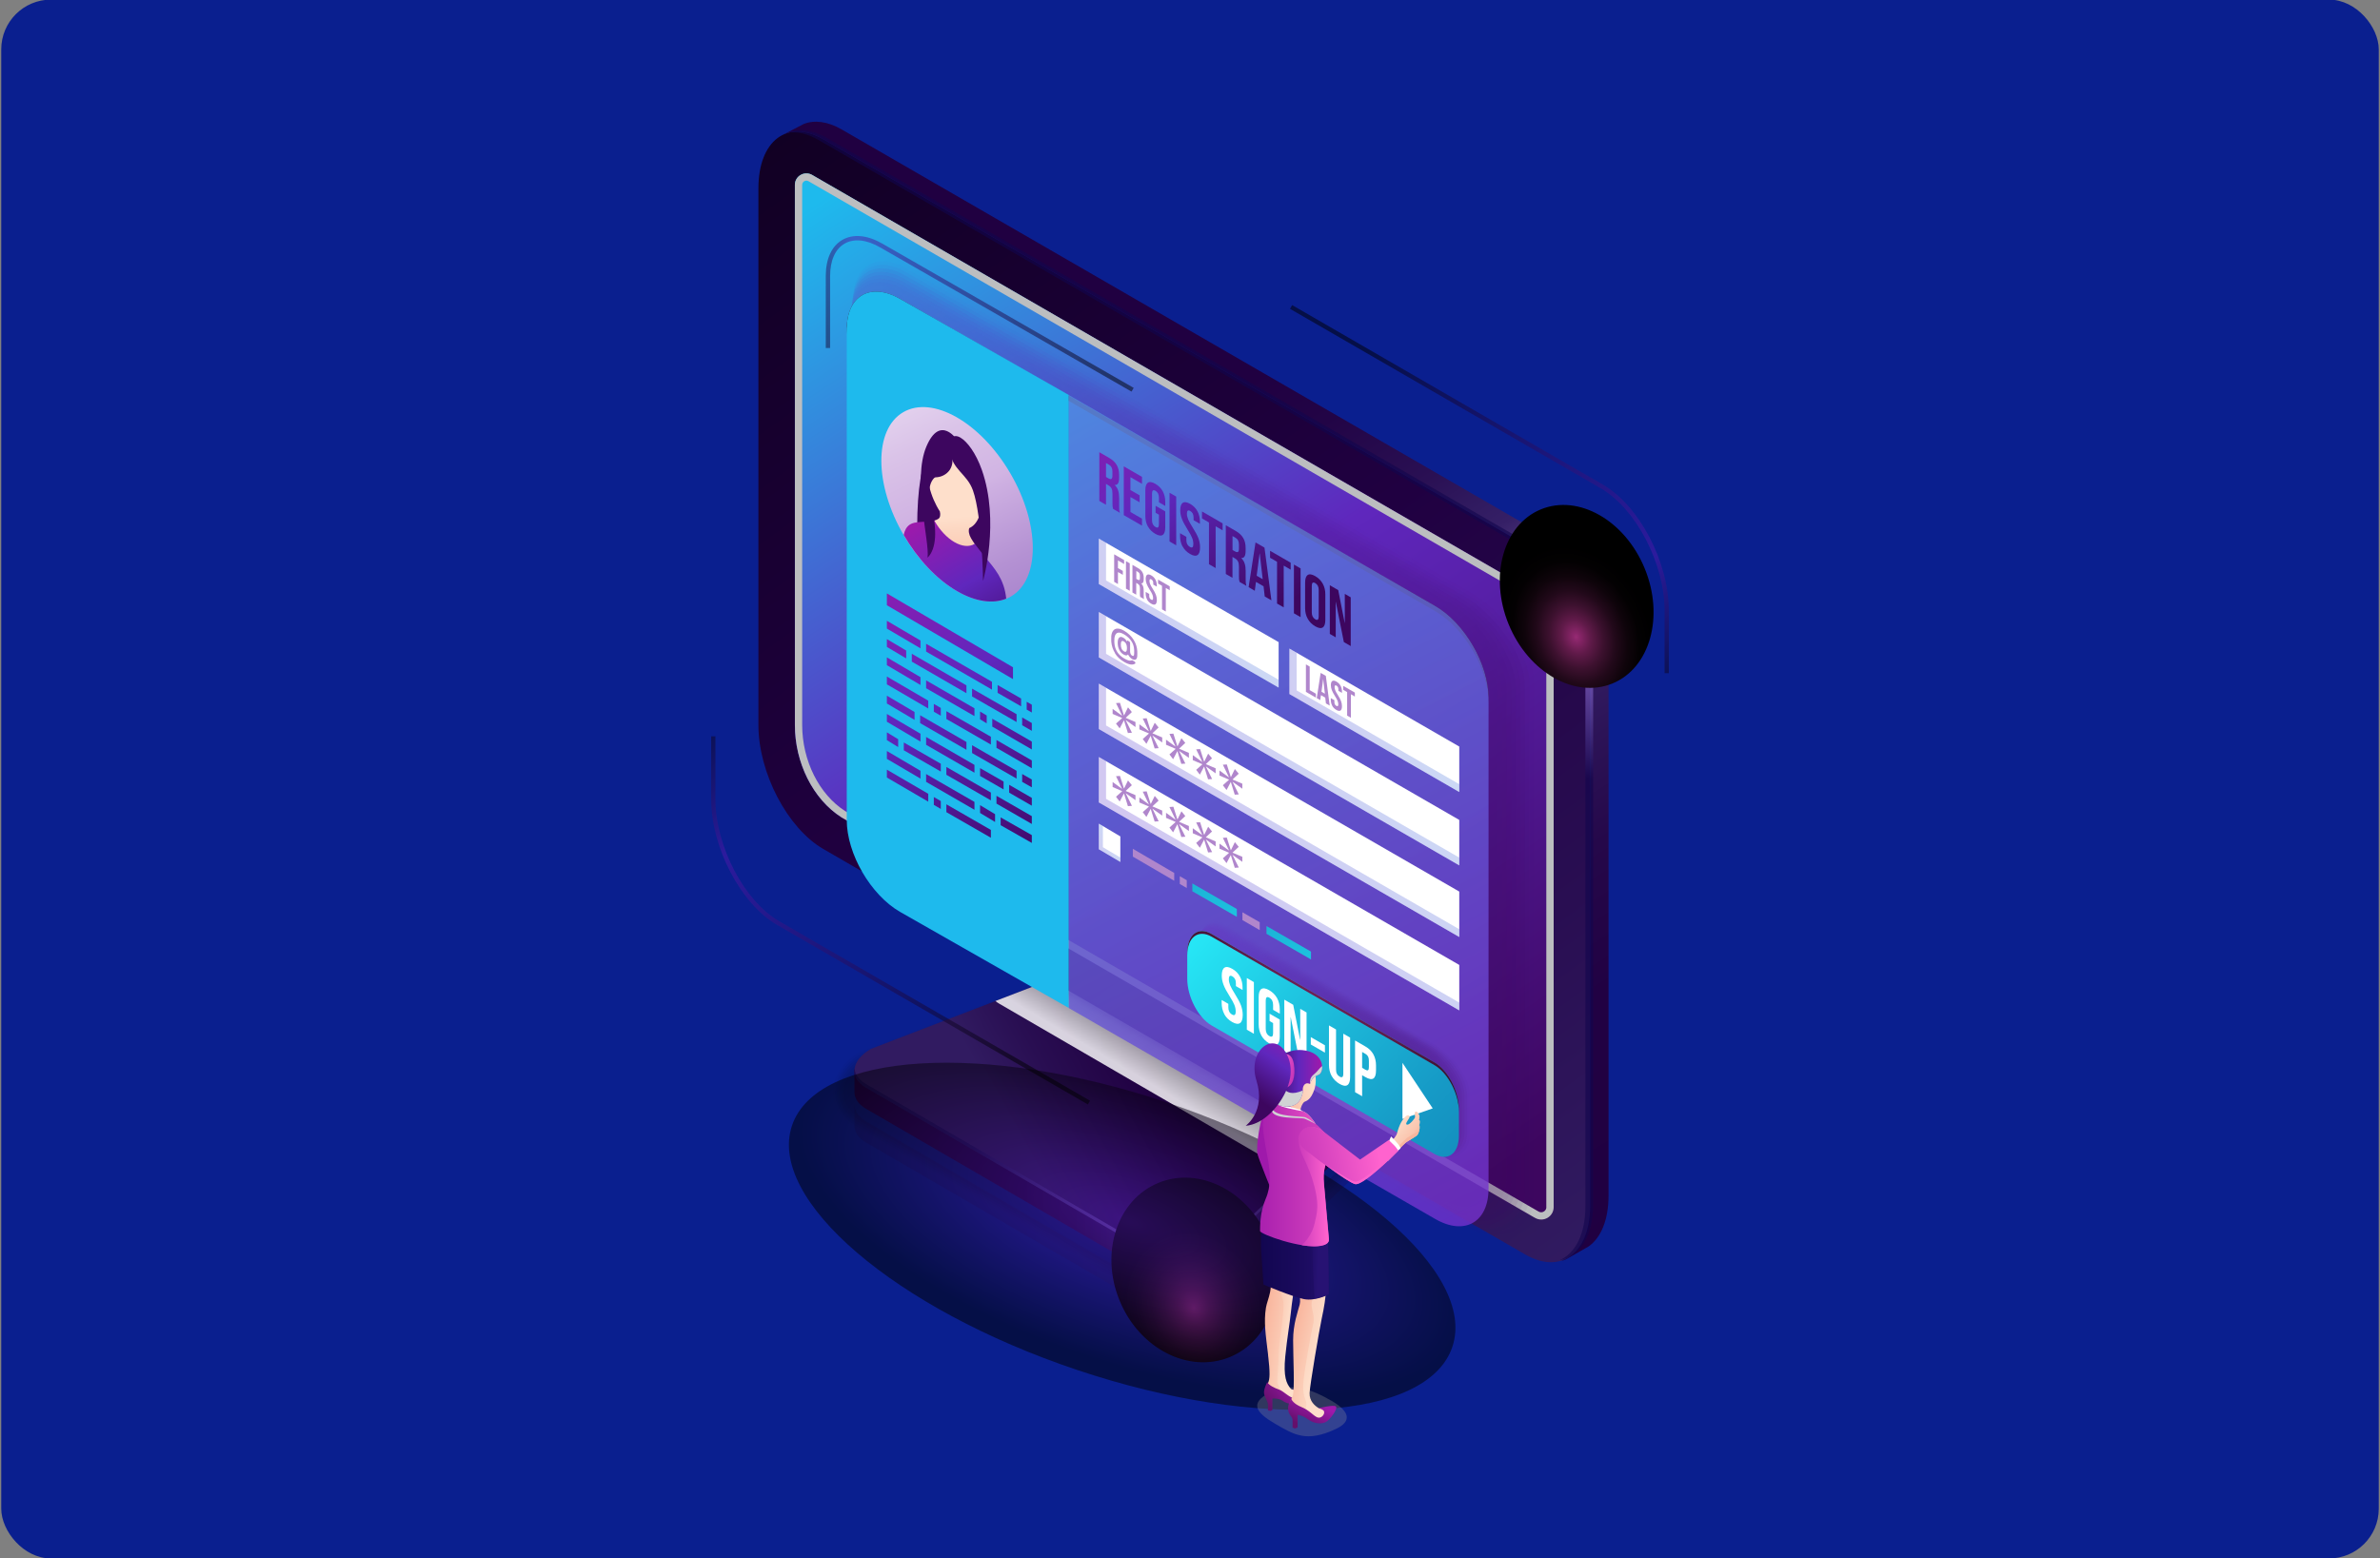<?xml version="1.0" encoding="UTF-8"?><svg xmlns="http://www.w3.org/2000/svg" xmlns:xlink="http://www.w3.org/1999/xlink" viewBox="0 0 478 313"><rect x="0" y="0" width="478" height="313" fill="#808080" stroke="none"/><defs><style>.cls-1,.cls-2,.cls-3{opacity:.82;}.cls-4{fill:url(#linear-gradient-75);}.cls-5{fill:url(#radial-gradient-4);}.cls-5,.cls-6{mix-blend-mode:screen;opacity:.6;}.cls-7{fill:url(#linear-gradient-15);}.cls-7,.cls-8,.cls-9{opacity:.64;}.cls-10{fill:url(#linear-gradient-2);}.cls-11{fill:url(#linear-gradient-51);}.cls-12{fill:#fff;}.cls-13{fill:url(#radial-gradient-7);}.cls-13,.cls-14,.cls-15,.cls-16,.cls-17,.cls-18,.cls-19,.cls-20{mix-blend-mode:color-dodge;}.cls-21{fill:url(#linear-gradient-87);}.cls-22{fill:url(#linear-gradient-93);}.cls-23{fill:url(#linear-gradient-92);}.cls-24{fill:url(#New_Gradient_Swatch_copy_26-2);}.cls-24,.cls-25,.cls-26,.cls-27,.cls-28,.cls-29,.cls-30,.cls-31{opacity:.3;}.cls-32{fill:url(#linear-gradient-80);}.cls-33{fill:url(#linear-gradient-43);}.cls-34{fill:url(#New_Gradient_Swatch_copy_9-7);}.cls-14{fill:url(#linear-gradient-33);}.cls-14,.cls-15,.cls-17,.cls-19{opacity:.5;}.cls-35{fill:url(#linear-gradient-14);}.cls-35,.cls-36,.cls-37{opacity:.55;}.cls-38{fill:url(#New_Gradient_Swatch_copy_9-6);}.cls-39{fill:url(#linear-gradient-58);}.cls-40{fill:url(#linear-gradient-21);}.cls-40,.cls-41,.cls-42{opacity:0;}.cls-43{fill:url(#linear-gradient-69);}.cls-44{fill:url(#linear-gradient-10);}.cls-44,.cls-45,.cls-46{opacity:.18;}.cls-25{fill:url(#New_Gradient_Swatch_copy_26-6);}.cls-47{fill:url(#linear-gradient-81);}.cls-48{fill:url(#linear-gradient-13);}.cls-48,.cls-49,.cls-50{opacity:.45;}.cls-51{fill:url(#linear-gradient-56);}.cls-52{fill:url(#New_Gradient_Swatch_copy_9);}.cls-53{fill:url(#linear-gradient-40);}.cls-54{fill:url(#New_Gradient_Swatch_copy_26);opacity:.8;}.cls-55{fill:url(#New_Gradient_Swatch_copy_7-3);}.cls-56{fill:url(#linear-gradient-52);}.cls-57{fill:url(#linear-gradient-22);}.cls-57,.cls-58,.cls-59{opacity:.09;}.cls-60{fill:url(#linear-gradient-12);}.cls-60,.cls-61,.cls-62{opacity:.36;}.cls-26{fill:url(#New_Gradient_Swatch_copy_26-7);}.cls-15{fill:url(#linear-gradient-34);}.cls-63{fill:url(#linear-gradient-36);}.cls-64{fill:url(#linear-gradient-78);}.cls-65{fill:url(#linear-gradient-6);}.cls-66{fill:url(#linear-gradient-53);}.cls-67{isolation:isolate;}.cls-68{fill:url(#linear-gradient-4);opacity:.82;}.cls-68,.cls-69,.cls-27,.cls-70,.cls-29{mix-blend-mode:multiply;}.cls-71,.cls-72{opacity:.2;}.cls-73{fill:url(#linear-gradient-91);}.cls-69{fill:#bcbec0;}.cls-74{fill:url(#linear-gradient-60);}.cls-75{fill:url(#New_Gradient_Swatch_copy_9-2);}.cls-76{fill:url(#linear-gradient-29);}.cls-76,.cls-77,.cls-78{opacity:.73;}.cls-79{fill:url(#linear-gradient-84);}.cls-80{fill:url(#linear-gradient-35);}.cls-81{fill:url(#linear-gradient-48);}.cls-82{fill:url(#linear-gradient-32);}.cls-83{fill:url(#linear-gradient-97);}.cls-84{fill:url(#linear-gradient-50);}.cls-2{fill:url(#linear-gradient-30);}.cls-85{fill:url(#New_Gradient_Swatch_copy_7);}.cls-86{fill:url(#linear-gradient-63);}.cls-87{fill:url(#linear-gradient-67);}.cls-88{fill:url(#linear-gradient-95);}.cls-89{fill:url(#linear-gradient-86);}.cls-90{fill:url(#linear-gradient-39);}.cls-91{fill:#1ebaed;}.cls-72{fill:url(#linear-gradient);}.cls-3{fill:url(#linear-gradient-17);}.cls-27{fill:#939598;}.cls-92{fill:url(#linear-gradient-59);}.cls-16{fill:url(#radial-gradient-5);}.cls-93{fill:url(#linear-gradient-49);}.cls-94{fill:url(#linear-gradient-37);}.cls-95{fill:url(#linear-gradient-82);}.cls-96{fill:url(#linear-gradient-85);}.cls-70{fill:#d1d3d4;}.cls-28{fill:url(#New_Gradient_Swatch_copy_26-3);}.cls-97{fill:url(#linear-gradient-61);}.cls-98{fill:url(#linear-gradient-68);}.cls-46{fill:url(#linear-gradient-23);}.cls-99{fill:url(#linear-gradient-62);}.cls-100{fill:url(#linear-gradient-41);}.cls-101{fill:url(#linear-gradient-76);}.cls-102{fill:url(#linear-gradient-98);}.cls-103{fill:url(#linear-gradient-72);}.cls-62{fill:url(#linear-gradient-25);}.cls-104{fill:url(#linear-gradient-89);}.cls-105{fill:url(#New_Gradient_Swatch_copy_9-3);}.cls-106{fill:#0a1f8f;}.cls-107{fill:url(#linear-gradient-18);}.cls-107,.cls-108,.cls-109{opacity:.91;}.cls-110{fill:url(#linear-gradient-5);}.cls-111{fill:url(#linear-gradient-64);}.cls-17{fill:url(#radial-gradient-3);}.cls-112{fill:url(#linear-gradient-83);}.cls-113{fill:url(#linear-gradient-54);}.cls-114{fill:url(#linear-gradient-45);}.cls-77{fill:url(#linear-gradient-16);}.cls-115{fill:url(#linear-gradient-55);}.cls-6{fill:url(#radial-gradient);}.cls-116{fill:url(#linear-gradient-65);}.cls-30{fill:url(#New_Gradient_Swatch_copy_26-5);}.cls-117{fill:url(#linear-gradient-70);}.cls-118{fill:#b086cc;}.cls-18{fill:url(#radial-gradient-6);}.cls-119{fill:url(#linear-gradient-79);}.cls-120{fill:url(#linear-gradient-88);}.cls-9{fill:url(#linear-gradient-28);}.cls-121{fill:url(#linear-gradient-7);}.cls-122{fill:url(#linear-gradient-66);}.cls-50{fill:url(#linear-gradient-26);}.cls-42{fill:url(#linear-gradient-8);}.cls-123{fill:url(#linear-gradient-11);}.cls-123,.cls-124,.cls-125{opacity:.27;}.cls-108{fill:url(#linear-gradient-31);}.cls-126{fill:url(#linear-gradient-96);}.cls-127{fill:url(#linear-gradient-73);}.cls-124{fill:url(#linear-gradient-24);}.cls-128{fill:url(#linear-gradient-100);}.cls-129{fill:url(#linear-gradient-74);}.cls-130{fill:url(#linear-gradient-42);}.cls-131{fill:url(#linear-gradient-99);}.cls-132{fill:url(#linear-gradient-3);}.cls-36{fill:url(#linear-gradient-27);}.cls-133{fill:url(#New_Gradient_Swatch_copy_9-5);}.cls-134{fill:url(#New_Gradient_Swatch_copy_7-2);}.cls-135{fill:url(#linear-gradient-38);}.cls-136{fill:url(#linear-gradient-94);}.cls-137{fill:#f9b69e;}.cls-19{fill:url(#linear-gradient-20);}.cls-59{fill:url(#linear-gradient-9);}.cls-138{fill:url(#linear-gradient-19);}.cls-139{fill:url(#linear-gradient-71);}.cls-140{fill:url(#linear-gradient-77);}.cls-141{fill:url(#linear-gradient-90);}.cls-20{fill:url(#radial-gradient-2);}.cls-142{fill:url(#linear-gradient-44);}.cls-143{fill:url(#linear-gradient-57);}.cls-144{fill:url(#linear-gradient-47);}.cls-145{fill:url(#linear-gradient-46);}.cls-146{fill:url(#New_Gradient_Swatch_copy_9-4);}.cls-31{fill:url(#New_Gradient_Swatch_copy_26-4);}.cls-147{fill:url(#linear-gradient-101);}</style><linearGradient id="linear-gradient" x1="175.94" y1="242.94" x2="289.91" y2="242.94" gradientUnits="userSpaceOnUse"><stop offset=".06" stop-color="#200041"/><stop offset=".26" stop-color="#210143"/><stop offset=".36" stop-color="#25084a"/><stop offset=".43" stop-color="#2c1357"/><stop offset=".47" stop-color="#311b61"/><stop offset=".48" stop-color="#351f65"/><stop offset=".5" stop-color="#422c72"/><stop offset=".51" stop-color="#574188"/><stop offset=".52" stop-color="#755fa6"/><stop offset=".53" stop-color="#8770b8"/><stop offset=".54" stop-color="#7d66ae"/><stop offset=".56" stop-color="#5c458c"/><stop offset=".59" stop-color="#442e74"/><stop offset=".61" stop-color="#351f66"/><stop offset=".63" stop-color="#311b61"/><stop offset=".67" stop-color="#2a1054"/><stop offset=".75" stop-color="#220446"/><stop offset=".81" stop-color="#200041"/><stop offset="1" stop-color="#200041"/></linearGradient><linearGradient id="linear-gradient-2" x1="175.94" y1="225.56" x2="289.91" y2="225.56" xlink:href="#linear-gradient"/><linearGradient id="linear-gradient-3" x1="206.44" y1="232.89" x2="258.1" y2="204.31" gradientUnits="userSpaceOnUse"><stop offset="0" stop-color="#311b61"/><stop offset=".2" stop-color="#290e52"/><stop offset=".49" stop-color="#200041"/><stop offset="1" stop-color="#0f001f"/></linearGradient><linearGradient id="linear-gradient-4" x1="233.84" y1="219.38" x2="243.98" y2="202.37" gradientUnits="userSpaceOnUse"><stop offset="0" stop-color="#fff"/><stop offset="1" stop-color="#000"/></linearGradient><radialGradient id="radial-gradient" cx="234.17" cy="242.48" fx="234.17" fy="242.48" r="40.55" gradientUnits="userSpaceOnUse"><stop offset="0" stop-color="#af8afc"/><stop offset="1" stop-color="#10054d"/></radialGradient><radialGradient id="radial-gradient-2" cx="-1482.14" cy="-1837.11" fx="-1482.14" fy="-1837.11" r="28.49" gradientTransform="translate(1081.69 1474.65) scale(.57 .66)" gradientUnits="userSpaceOnUse"><stop offset="0" stop-color="#972a74"/><stop offset=".04" stop-color="#8a266a"/><stop offset=".19" stop-color="#601a49"/><stop offset=".35" stop-color="#3d112f"/><stop offset=".51" stop-color="#22091a"/><stop offset=".67" stop-color="#0f040b"/><stop offset=".83" stop-color="#030102"/><stop offset="1" stop-color="#000"/></radialGradient><radialGradient id="radial-gradient-3" cx="-674.83" cy="-1615.91" fx="-674.83" fy="-1615.91" r="64.71" gradientTransform="translate(-482.36 977.73) rotate(90) scale(1.08 .44)" gradientUnits="userSpaceOnUse"><stop offset="0" stop-color="#4f18ad"/><stop offset=".29" stop-color="#39117e"/><stop offset=".94" stop-color="#04010a"/><stop offset="1" stop-color="#000"/></radialGradient><linearGradient id="linear-gradient-5" x1="317.47" y1="252.96" x2="143.07" y2="11.62" xlink:href="#linear-gradient-3"/><linearGradient id="linear-gradient-6" x1="166.65" y1="35.66" x2="315.04" y2="258.78" gradientUnits="userSpaceOnUse"><stop offset=".01" stop-color="#1ebaed"/><stop offset=".43" stop-color="#5f27bd"/><stop offset=".9" stop-color="#3d065f"/></linearGradient><linearGradient id="linear-gradient-7" x1="354.53" y1="258.2" x2="217.25" y2="38.85" xlink:href="#linear-gradient"/><radialGradient id="radial-gradient-4" cx="315.59" cy="133.29" fx="315.59" fy="133.29" r="23.37" xlink:href="#radial-gradient"/><radialGradient id="radial-gradient-5" cx="-1999.71" cy="-1981.24" fx="-1999.71" fy="-1981.24" r="28.49" gradientTransform="translate(1353.32 1434.91) scale(.52 .66)" xlink:href="#radial-gradient-2"/><linearGradient id="linear-gradient-8" x1="142.59" y1="-35.22" x2="264.86" y2="197.93" gradientUnits="userSpaceOnUse"><stop offset=".01" stop-color="#9f19ab"/><stop offset=".43" stop-color="#5f27bd"/><stop offset=".9" stop-color="#3d065f"/></linearGradient><linearGradient id="linear-gradient-9" x1="142.77" y1="-33.96" x2="264.22" y2="197.61" xlink:href="#linear-gradient-8"/><linearGradient id="linear-gradient-10" x1="142.96" y1="-32.7" x2="263.57" y2="197.29" xlink:href="#linear-gradient-8"/><linearGradient id="linear-gradient-11" x1="143.14" y1="-31.45" x2="262.93" y2="196.97" xlink:href="#linear-gradient-8"/><linearGradient id="linear-gradient-12" x1="143.33" y1="-30.19" x2="262.29" y2="196.65" xlink:href="#linear-gradient-8"/><linearGradient id="linear-gradient-13" x1="143.51" y1="-28.94" x2="261.65" y2="196.33" xlink:href="#linear-gradient-8"/><linearGradient id="linear-gradient-14" x1="143.7" y1="-27.69" x2="261.01" y2="196.01" xlink:href="#linear-gradient-8"/><linearGradient id="linear-gradient-15" x1="143.89" y1="-26.44" x2="260.38" y2="195.68" xlink:href="#linear-gradient-8"/><linearGradient id="linear-gradient-16" x1="144.09" y1="-25.18" x2="259.75" y2="195.36" xlink:href="#linear-gradient-8"/><linearGradient id="linear-gradient-17" x1="144.28" y1="-23.94" x2="259.11" y2="195.03" xlink:href="#linear-gradient-8"/><linearGradient id="linear-gradient-18" x1="144.48" y1="-22.69" x2="258.48" y2="194.71" xlink:href="#linear-gradient-8"/><linearGradient id="linear-gradient-19" x1="144.67" y1="-21.44" x2="257.86" y2="194.38" xlink:href="#linear-gradient-8"/><linearGradient id="linear-gradient-20" x1="161.1" y1="72.09" x2="229.79" y2="55.86" gradientUnits="userSpaceOnUse"><stop offset=".02" stop-color="#000"/><stop offset=".22" stop-color="#4f18ad"/><stop offset=".4" stop-color="#39117e"/><stop offset=".82" stop-color="#04010a"/><stop offset=".85" stop-color="#000"/></linearGradient><radialGradient id="radial-gradient-6" cx="234.51" cy="99.91" fx="234.51" fy="99.91" r="118.12" gradientUnits="userSpaceOnUse"><stop offset="0" stop-color="#711f56"/><stop offset=".16" stop-color="#6b1d51"/><stop offset=".36" stop-color="#5c1946"/><stop offset=".58" stop-color="#421232"/><stop offset=".82" stop-color="#1f0818"/><stop offset="1" stop-color="#000"/></radialGradient><linearGradient id="New_Gradient_Swatch_copy_26" x1="320.18" y1="292.94" x2="134" y2="-70.81" gradientUnits="userSpaceOnUse"><stop offset=".03" stop-color="#7c1dc9"/><stop offset=".21" stop-color="#6e41d1"/><stop offset=".62" stop-color="#4c9be8"/><stop offset="1" stop-color="#2af6ff"/></linearGradient><linearGradient id="linear-gradient-21" x1="240.98" y1="157.05" x2="275.11" y2="222.13" xlink:href="#linear-gradient-8"/><linearGradient id="linear-gradient-22" x1="240.94" y1="157.56" x2="274.72" y2="221.97" xlink:href="#linear-gradient-8"/><linearGradient id="linear-gradient-23" x1="240.9" y1="158.06" x2="274.33" y2="221.82" xlink:href="#linear-gradient-8"/><linearGradient id="linear-gradient-24" x1="240.86" y1="158.57" x2="273.94" y2="221.66" xlink:href="#linear-gradient-8"/><linearGradient id="linear-gradient-25" x1="240.82" y1="159.07" x2="273.55" y2="221.5" xlink:href="#linear-gradient-8"/><linearGradient id="linear-gradient-26" x1="240.78" y1="159.58" x2="273.17" y2="221.34" xlink:href="#linear-gradient-8"/><linearGradient id="linear-gradient-27" x1="240.74" y1="160.08" x2="272.78" y2="221.18" xlink:href="#linear-gradient-8"/><linearGradient id="linear-gradient-28" x1="240.7" y1="160.58" x2="272.4" y2="221.02" xlink:href="#linear-gradient-8"/><linearGradient id="linear-gradient-29" x1="240.67" y1="161.09" x2="272.01" y2="220.86" xlink:href="#linear-gradient-8"/><linearGradient id="linear-gradient-30" x1="240.63" y1="161.59" x2="271.63" y2="220.7" xlink:href="#linear-gradient-8"/><linearGradient id="linear-gradient-31" x1="240.6" y1="162.09" x2="271.25" y2="220.54" xlink:href="#linear-gradient-8"/><linearGradient id="linear-gradient-32" x1="240.56" y1="162.59" x2="270.87" y2="220.37" xlink:href="#linear-gradient-8"/><linearGradient id="New_Gradient_Swatch_copy_7" x1="297.63" y1="237.99" x2="232.85" y2="180.61" gradientUnits="userSpaceOnUse"><stop offset=".04" stop-color="#138bbd"/><stop offset=".23" stop-color="#169ac6"/><stop offset=".59" stop-color="#1ec2df"/><stop offset="1" stop-color="#2af6ff"/></linearGradient><radialGradient id="radial-gradient-7" cx="263.04" cy="202.25" fx="263.04" fy="202.25" r="51.39" xlink:href="#radial-gradient-6"/><linearGradient id="New_Gradient_Swatch_copy_26-2" x1="225.63" y1="170.93" x2="342.08" y2="110.34" xlink:href="#New_Gradient_Swatch_copy_26"/><linearGradient id="New_Gradient_Swatch_copy_26-3" x1="185.54" y1="150.85" x2="308.68" y2="86.78" xlink:href="#New_Gradient_Swatch_copy_26"/><linearGradient id="New_Gradient_Swatch_copy_26-4" x1="215.16" y1="173.32" x2="231.42" y2="164.86" xlink:href="#New_Gradient_Swatch_copy_26"/><linearGradient id="New_Gradient_Swatch_copy_26-5" x1="161.29" y1="198.13" x2="404.1" y2="71.8" xlink:href="#New_Gradient_Swatch_copy_26"/><linearGradient id="New_Gradient_Swatch_copy_26-6" x1="176.73" y1="219.23" x2="419.54" y2="92.9" xlink:href="#New_Gradient_Swatch_copy_26"/><linearGradient id="New_Gradient_Swatch_copy_26-7" x1="168.92" y1="208.56" x2="411.73" y2="82.23" xlink:href="#New_Gradient_Swatch_copy_26"/><linearGradient id="New_Gradient_Swatch_copy_7-2" x1="217.32" y1="142.42" x2="267.89" y2="215.4" xlink:href="#New_Gradient_Swatch_copy_7"/><linearGradient id="New_Gradient_Swatch_copy_7-3" x1="232.21" y1="150.98" x2="282.78" y2="223.95" xlink:href="#New_Gradient_Swatch_copy_7"/><linearGradient id="linear-gradient-33" x1="345.85" y1="133.02" x2="265.91" y2="55.89" xlink:href="#linear-gradient-20"/><linearGradient id="linear-gradient-34" x1="3945.34" y1="-5690.71" x2="3865.4" y2="-5767.84" gradientTransform="translate(4077.5 -5540.57) rotate(-180)" xlink:href="#linear-gradient-20"/><linearGradient id="linear-gradient-35" x1="256.77" y1="218.71" x2="263.82" y2="217.36" gradientUnits="userSpaceOnUse"><stop offset="0" stop-color="#f9b69e"/><stop offset=".81" stop-color="#fcd6c1"/><stop offset="1" stop-color="#fedfcb"/></linearGradient><linearGradient id="linear-gradient-36" x1="254.27" y1="261.75" x2="259.65" y2="262.56" xlink:href="#linear-gradient-35"/><linearGradient id="linear-gradient-37" x1="254.5" y1="262.2" x2="261.81" y2="263.48" xlink:href="#linear-gradient-35"/><linearGradient id="linear-gradient-38" x1="254.68" y1="282.56" x2="260.52" y2="277.49" gradientUnits="userSpaceOnUse"><stop offset=".02" stop-color="#64106b"/><stop offset="1" stop-color="#9f19ab"/></linearGradient><linearGradient id="linear-gradient-39" x1="253.72" y1="263.63" x2="266.16" y2="267.03" xlink:href="#linear-gradient-35"/><linearGradient id="linear-gradient-40" x1="260.3" y1="265.62" x2="267.16" y2="267.16" xlink:href="#linear-gradient-35"/><linearGradient id="linear-gradient-41" x1="250.48" y1="249.7" x2="270.1" y2="249.7" gradientUnits="userSpaceOnUse"><stop offset=".04" stop-color="#10054d"/><stop offset=".49" stop-color="#190a5c"/><stop offset="1" stop-color="#271273"/></linearGradient><linearGradient id="linear-gradient-42" x1="261.6" y1="286.57" x2="263.97" y2="281.76" xlink:href="#linear-gradient-38"/><linearGradient id="linear-gradient-43" x1="259.04" y1="249.75" x2="264.81" y2="249.88" xlink:href="#linear-gradient-41"/><linearGradient id="New_Gradient_Swatch_copy_9" x1="253.75" y1="231.41" x2="268.63" y2="227.88" gradientUnits="userSpaceOnUse"><stop offset=".04" stop-color="#9f19ab"/><stop offset=".24" stop-color="#ae24b0"/><stop offset=".65" stop-color="#d643bf"/><stop offset="1" stop-color="#ff63ce"/></linearGradient><linearGradient id="New_Gradient_Swatch_copy_9-2" x1="247.53" y1="235.67" x2="277.25" y2="235.67" xlink:href="#New_Gradient_Swatch_copy_9"/><linearGradient id="New_Gradient_Swatch_copy_9-3" x1="253.91" y1="238.38" x2="266.6" y2="238.38" xlink:href="#New_Gradient_Swatch_copy_9"/><linearGradient id="New_Gradient_Swatch_copy_9-4" x1="249.33" y1="224.14" x2="267.44" y2="223.06" xlink:href="#New_Gradient_Swatch_copy_9"/><linearGradient id="linear-gradient-44" x1="3697.96" y1="338.77" x2="3703.48" y2="335.48" gradientTransform="translate(3992.96 424.56) rotate(-171.77) scale(1 -1)" xlink:href="#linear-gradient-35"/><linearGradient id="New_Gradient_Swatch_copy_9-5" x1="244.28" y1="236.11" x2="276.79" y2="230.61" xlink:href="#New_Gradient_Swatch_copy_9"/><linearGradient id="New_Gradient_Swatch_copy_9-6" x1="260.32" y1="235.82" x2="268.97" y2="234.78" xlink:href="#New_Gradient_Swatch_copy_9"/><linearGradient id="linear-gradient-45" x1="4152.36" y1="216.6" x2="4163.37" y2="216.6" gradientTransform="translate(4417.9) rotate(-180) scale(1 -1)" xlink:href="#linear-gradient-8"/><linearGradient id="New_Gradient_Swatch_copy_9-7" x1="4154.3" y1="216.76" x2="4161.76" y2="214.49" gradientTransform="translate(4417.9) rotate(-180) scale(1 -1)" xlink:href="#New_Gradient_Swatch_copy_9"/><linearGradient id="linear-gradient-46" x1="261.41" y1="207.32" x2="251.02" y2="221.84" xlink:href="#linear-gradient-8"/><linearGradient id="linear-gradient-47" x1="158.89" y1="114.07" x2="209.47" y2="187.05" xlink:href="#linear-gradient-8"/><linearGradient id="linear-gradient-48" x1="162.89" y1="111.3" x2="213.47" y2="184.27" xlink:href="#linear-gradient-8"/><linearGradient id="linear-gradient-49" x1="164.04" y1="110.5" x2="214.62" y2="183.48" xlink:href="#linear-gradient-8"/><linearGradient id="linear-gradient-50" x1="165.37" y1="109.58" x2="215.94" y2="182.56" xlink:href="#linear-gradient-8"/><linearGradient id="linear-gradient-51" x1="159.41" y1="113.71" x2="209.98" y2="186.69" xlink:href="#linear-gradient-8"/><linearGradient id="linear-gradient-52" x1="166.28" y1="108.95" x2="216.85" y2="181.93" xlink:href="#linear-gradient-8"/><linearGradient id="linear-gradient-53" x1="168.2" y1="107.62" x2="218.77" y2="180.6" xlink:href="#linear-gradient-8"/><linearGradient id="linear-gradient-54" x1="162.67" y1="111.45" x2="213.25" y2="184.43" xlink:href="#linear-gradient-8"/><linearGradient id="linear-gradient-55" x1="168.62" y1="107.33" x2="219.19" y2="180.31" xlink:href="#linear-gradient-8"/><linearGradient id="linear-gradient-56" x1="173.23" y1="104.14" x2="223.8" y2="177.11" xlink:href="#linear-gradient-8"/><linearGradient id="linear-gradient-57" x1="168.22" y1="107.61" x2="218.79" y2="180.59" xlink:href="#linear-gradient-8"/><linearGradient id="linear-gradient-58" x1="171.62" y1="105.25" x2="222.2" y2="178.22" xlink:href="#linear-gradient-8"/><linearGradient id="linear-gradient-59" x1="173.52" y1="103.93" x2="224.1" y2="176.91" xlink:href="#linear-gradient-8"/><linearGradient id="linear-gradient-60" x1="170.87" y1="105.77" x2="221.44" y2="178.75" xlink:href="#linear-gradient-8"/><linearGradient id="linear-gradient-61" x1="169.03" y1="107.04" x2="219.61" y2="180.02" xlink:href="#linear-gradient-8"/><linearGradient id="linear-gradient-62" x1="167.92" y1="107.81" x2="218.49" y2="180.79" xlink:href="#linear-gradient-8"/><linearGradient id="linear-gradient-63" x1="170.9" y1="105.75" x2="221.48" y2="178.72" xlink:href="#linear-gradient-8"/><linearGradient id="linear-gradient-64" x1="172.37" y1="104.73" x2="222.95" y2="177.71" xlink:href="#linear-gradient-8"/><linearGradient id="linear-gradient-65" x1="154.2" y1="117.32" x2="204.77" y2="190.3" xlink:href="#linear-gradient-8"/><linearGradient id="linear-gradient-66" x1="156.61" y1="115.65" x2="207.18" y2="188.63" xlink:href="#linear-gradient-8"/><linearGradient id="linear-gradient-67" x1="178.1" y1="100.76" x2="228.67" y2="173.74" xlink:href="#linear-gradient-8"/><linearGradient id="linear-gradient-68" x1="156.48" y1="115.74" x2="207.06" y2="188.72" xlink:href="#linear-gradient-8"/><linearGradient id="linear-gradient-69" x1="164.76" y1="110.01" x2="215.33" y2="182.98" xlink:href="#linear-gradient-8"/><linearGradient id="linear-gradient-70" x1="166.38" y1="108.88" x2="216.96" y2="181.86" xlink:href="#linear-gradient-8"/><linearGradient id="linear-gradient-71" x1="159.16" y1="113.89" x2="209.73" y2="186.86" xlink:href="#linear-gradient-8"/><linearGradient id="linear-gradient-72" x1="159.12" y1="113.91" x2="209.69" y2="186.89" xlink:href="#linear-gradient-8"/><linearGradient id="linear-gradient-73" x1="162.43" y1="111.62" x2="213" y2="184.6" xlink:href="#linear-gradient-8"/><linearGradient id="linear-gradient-74" x1="155.63" y1="116.33" x2="206.21" y2="189.31" xlink:href="#linear-gradient-8"/><linearGradient id="linear-gradient-75" x1="174" y1="103.6" x2="224.57" y2="176.58" xlink:href="#linear-gradient-8"/><linearGradient id="linear-gradient-76" x1="176.47" y1="101.89" x2="227.05" y2="174.86" xlink:href="#linear-gradient-8"/><linearGradient id="linear-gradient-77" x1="167.88" y1="107.84" x2="218.46" y2="180.82" xlink:href="#linear-gradient-8"/><linearGradient id="linear-gradient-78" x1="176.19" y1="102.09" x2="226.76" y2="175.06" xlink:href="#linear-gradient-8"/><linearGradient id="linear-gradient-79" x1="164.44" y1="110.22" x2="215.02" y2="183.2" xlink:href="#linear-gradient-8"/><linearGradient id="linear-gradient-80" x1="162.96" y1="111.25" x2="213.53" y2="184.23" xlink:href="#linear-gradient-8"/><linearGradient id="linear-gradient-81" x1="160.6" y1="112.89" x2="211.17" y2="185.87" xlink:href="#linear-gradient-8"/><linearGradient id="linear-gradient-82" x1="165.58" y1="109.43" x2="216.16" y2="182.41" xlink:href="#linear-gradient-8"/><linearGradient id="linear-gradient-83" x1="208.25" y1="134.85" x2="179.27" y2="74.21" gradientTransform="translate(77.41 -83.16) rotate(30.31)" gradientUnits="userSpaceOnUse"><stop offset="0" stop-color="#9f79c8"/><stop offset=".14" stop-color="#a47fca"/><stop offset=".33" stop-color="#b491d3"/><stop offset=".55" stop-color="#cdafe1"/><stop offset=".58" stop-color="#d1b4e3"/><stop offset=".76" stop-color="#dac3e8"/><stop offset="1" stop-color="#ebdef3"/></linearGradient><linearGradient id="linear-gradient-84" x1="-985.61" y1="1757.68" x2="-958.73" y2="1809.23" gradientTransform="translate(564.44 -2937.02) rotate(30) skewX(30)" xlink:href="#linear-gradient-8"/><linearGradient id="linear-gradient-85" x1="185.75" y1="102.88" x2="206.07" y2="136.1" xlink:href="#linear-gradient-8"/><linearGradient id="linear-gradient-86" x1="193.18" y1="118.6" x2="192.11" y2="103.84" xlink:href="#linear-gradient-35"/><linearGradient id="linear-gradient-87" x1="-865.13" y1="1983.38" x2="-844.05" y2="2023.81" gradientTransform="translate(564.44 -2937.02) rotate(30) skewX(30)" xlink:href="#linear-gradient-8"/><linearGradient id="linear-gradient-88" x1="-713.27" y1="1885.78" x2="-701.56" y2="1924.76" gradientTransform="translate(564.44 -2937.02) rotate(30) skewX(30)" xlink:href="#linear-gradient-8"/><linearGradient id="linear-gradient-89" x1="-733.76" y1="1789.9" x2="-720.86" y2="1832.84" gradientTransform="translate(564.44 -2937.02) rotate(30) skewX(30)" xlink:href="#linear-gradient-8"/><linearGradient id="linear-gradient-90" x1="211.22" y1="79.5" x2="247.85" y2="136.25" xlink:href="#linear-gradient-8"/><linearGradient id="linear-gradient-91" x1="213.56" y1="77.99" x2="250.18" y2="134.74" xlink:href="#linear-gradient-8"/><linearGradient id="linear-gradient-92" x1="215.55" y1="76.71" x2="252.17" y2="133.45" xlink:href="#linear-gradient-8"/><linearGradient id="linear-gradient-93" x1="217.12" y1="75.7" x2="253.74" y2="132.44" xlink:href="#linear-gradient-8"/><linearGradient id="linear-gradient-94" x1="218.63" y1="74.72" x2="255.26" y2="131.46" xlink:href="#linear-gradient-8"/><linearGradient id="linear-gradient-95" x1="220.93" y1="73.23" x2="257.56" y2="129.98" xlink:href="#linear-gradient-8"/><linearGradient id="linear-gradient-96" x1="222.48" y1="72.24" x2="259.1" y2="128.98" xlink:href="#linear-gradient-8"/><linearGradient id="linear-gradient-97" x1="224.56" y1="70.9" x2="261.18" y2="127.64" xlink:href="#linear-gradient-8"/><linearGradient id="linear-gradient-98" x1="226.99" y1="69.33" x2="263.61" y2="126.07" xlink:href="#linear-gradient-8"/><linearGradient id="linear-gradient-99" x1="228.18" y1="68.56" x2="264.8" y2="125.3" xlink:href="#linear-gradient-8"/><linearGradient id="linear-gradient-100" x1="229.78" y1="67.53" x2="266.4" y2="124.27" xlink:href="#linear-gradient-8"/><linearGradient id="linear-gradient-101" x1="232.01" y1="66.09" x2="268.63" y2="122.83" xlink:href="#linear-gradient-8"/></defs><g class="cls-67"><g id="Layer_1"><rect class="cls-106" x=".25" y="-.08" width="477.5" height="313.17" rx="10" ry="10"/><g><g><path class="cls-72" d="M279.66,223.55c0,1.53-1.11,3.14-3.29,4.4l-31.55,30.11c-3.99,2.3-10.03,2.55-13.48,.56l-57.39-33.33c-1.67-.96-2.42-2.28-2.31-3.64-.01,.06-.02,.14-.02,.24,0,.04,0,4.3,0,4.34,.02,1.24,.79,2.43,2.33,3.32l57.39,33.33c3.46,2,9.49,1.75,13.48-.56l31.55-30.11c2.21-1.28,3.33-2.92,3.3-4.47,0-.26,.04-3.12,0-4.19Z"/><g class="cls-71"><path class="cls-41" d="M237.19,262.33c-3.15,0-6.01-.69-8.26-1.99l-57.39-33.33c-3.01-1.74-4.74-4.49-4.74-7.55,0-3.35,2.08-6.48,5.71-8.57l50.36-19.37c2.85-1.65,6.41-2.55,10.04-2.55,3.15,0,6.01,.69,8.26,1.99l38.57,22.6c3.01,1.74,4.74,4.49,4.74,7.55,0,3.35-2.08,6.48-5.71,8.58l-31.55,30.11c-2.85,1.65-6.41,2.55-10.04,2.55Z"/><path class="cls-58" d="M172.72,211.25l50.36-19.37c2.84-1.64,6.41-2.52,9.99-2.48,1.54,.02,3.01,.22,4.36,.56s2.78,.94,3.82,1.54l37.25,21.82s1.08,.64,1.11,.66c2.95,1.77,4.29,4.53,4.13,7.51s-2.46,6.43-5.76,8.34l-30.98,29.56c-2.78,1.61-6.27,2.49-9.79,2.49-3.07,0-5.87-.66-8.07-1.93l-57.39-33.33c-2.89-1.67-4.54-4.3-4.52-7.21,.01-3.18,2.01-6.15,5.49-8.16Z"/><path class="cls-45" d="M172.94,211.63l50.36-19.37c2.83-1.63,6.41-2.48,9.95-2.41,1.54,.03,2.98,.28,4.32,.63,1.15,.3,2.84,1.05,3.78,1.59l37.04,21.7c.07,.04,1.05,.62,1.1,.67,2.89,1.79,3.85,4.54,3.52,7.47-.3,2.73-2.84,6.39-5.81,8.1l-30.41,29.02c-2.72,1.57-6.12,2.43-9.55,2.43-2.99,0-5.73-.64-7.87-1.87l-57.39-33.33c-2.78-1.6-4.33-4.1-4.3-6.86,.03-3,1.93-5.83,5.27-7.75Z"/><path class="cls-125" d="M173.16,212.01l50.36-19.37c2.81-1.62,6.41-2.45,9.9-2.34,1.53,.05,2.96,.33,4.27,.69,1.02,.28,2.9,1.15,3.73,1.63l36.84,21.58c.1,.06,1.01,.6,1.09,.67,2.82,1.82,3.4,4.52,2.91,7.42-.41,2.41-3.22,6.34-5.86,7.87l-29.84,28.48c-2.65,1.53-5.97,2.36-9.31,2.37-2.91,0-5.59-.61-7.68-1.82l-57.39-33.33c-2.66-1.53-4.12-3.91-4.08-6.51,.04-2.83,1.86-5.5,5.05-7.34Z"/><path class="cls-61" d="M173.38,212.39l50.36-19.37c2.8-1.62,6.4-2.42,9.85-2.27,1.52,.07,2.94,.39,4.23,.76,.89,.26,2.95,1.25,3.69,1.67l36.63,21.46c.14,.08,.97,.58,1.08,.68,2.76,1.85,3.59,4.69,2.3,7.38,0,2.13-3.6,6.3-5.91,7.63l-29.27,27.93c-2.58,1.49-5.83,2.3-9.07,2.32-2.83,.01-5.45-.59-7.48-1.76l-57.39-33.33c-2.54-1.47-3.91-3.71-3.86-6.16,.06-2.65,1.78-5.17,4.83-6.93Z"/><path class="cls-49" d="M173.6,212.77l50.36-19.37c2.79-1.61,6.4-2.38,9.81-2.2,1.52,.08,2.92,.44,4.19,.83,.76,.23,3.01,1.35,3.64,1.72l36.43,21.34c.17,.1,.94,.57,1.07,.68,2.7,1.88,3.3,4.73,1.69,7.33,0,1.83-3.98,6.25-5.96,7.4l-28.7,27.39c-2.52,1.45-5.68,2.24-8.83,2.26-2.76,.02-5.31-.56-7.28-1.7l-57.39-33.33c-2.42-1.4-3.71-3.51-3.64-5.82,.07-2.48,1.71-4.85,4.61-6.52Z"/><path class="cls-37" d="M173.82,213.15l50.36-19.37c2.78-1.6,6.4-2.35,9.76-2.14,1.51,.1,2.89,.49,4.15,.89,.63,.2,3.07,1.46,3.59,1.76l36.23,21.22c.21,.12,.9,.55,1.06,.69,2.63,1.9,3.02,4.78,1.08,7.29,0,1.52-4.36,6.21-6.01,7.16l-28.13,26.84c-2.45,1.41-5.54,2.18-8.59,2.2-2.68,.02-5.17-.54-7.09-1.64l-57.39-33.33c-2.3-1.33-3.5-3.32-3.42-5.47,.09-2.3,1.64-4.52,4.39-6.11Z"/><path class="cls-8" d="M174.04,213.53l50.37-19.37c2.77-1.6,6.39-2.32,9.72-2.07,1.5,.12,2.87,.55,4.11,.96,.5,.17,3.13,1.56,3.55,1.8l36.02,21.1c.24,.14,.86,.53,1.05,.69,2.57,1.93,2.73,4.83,.47,7.25,0,1.22-4.74,6.16-6.06,6.92l-27.56,26.3c-2.38,1.38-5.39,2.11-8.35,2.14-2.6,.02-5.03-.51-6.89-1.58l-57.39-33.33c-2.18-1.26-3.29-3.12-3.2-5.12,.1-2.13,1.56-4.19,4.16-5.7Z"/><path class="cls-78" d="M174.26,213.91l50.37-19.37c2.75-1.59,6.39-2.29,9.67-2,1.5,.13,2.84,.6,4.07,1.03,.37,.13,3.19,1.66,3.5,1.84l35.82,20.98c.28,.16,.83,.51,1.04,.7,2.5,1.96,2.44,4.88-.14,7.2,0,.91-5.13,6.12-6.12,6.69l-26.99,25.76c-2.32,1.34-5.24,2.05-8.1,2.08-2.52,.03-4.9-.48-6.69-1.52l-57.39-33.33c-2.07-1.19-3.09-2.93-2.98-4.77,.11-1.95,1.49-3.87,3.94-5.29Z"/><path class="cls-1" d="M174.48,214.29l50.37-19.37c2.74-1.58,6.39-2.25,9.63-1.93,1.49,.15,2.82,.65,4.03,1.1,.25,.09,3.25,1.77,3.46,1.89l35.61,20.86c.31,.18,.79,.49,1.02,.7,2.44,1.98,2.15,4.93-.75,7.16,0,.61-5.51,6.07-6.17,6.45l-26.42,25.21c-2.25,1.3-5.1,1.99-7.86,2.02-2.44,.03-4.76-.46-6.5-1.46l-57.39-33.33c-1.95-1.12-2.88-2.73-2.76-4.43,.13-1.77,1.41-3.54,3.72-4.87Z"/><path class="cls-109" d="M174.69,214.67l50.37-19.37c2.73-1.58,6.39-2.22,9.58-1.86,1.48,.17,2.79,.71,3.99,1.16,.12,.05,3.31,1.87,3.41,1.93l35.41,20.74c.35,.2,.75,.48,1.01,.71,2.38,2.01,1.87,4.97-1.36,7.12,0,.3-5.89,6.03-6.22,6.22l-25.85,24.67c-2.18,1.26-4.95,1.93-7.62,1.96-2.36,.03-4.62-.43-6.3-1.4l-57.39-33.33c-1.83-1.06-2.67-2.53-2.53-4.08,.14-1.6,1.34-3.22,3.5-4.46Z"/><path d="M231.33,256.16l-57.39-33.33c-3.46-2-3.02-5.48,.97-7.78l50.37-19.37c3.99-2.3,10.03-2.55,13.48-.56l38.57,22.6c3.46,2,3.02,5.48-.97,7.78l-31.55,30.11c-3.99,2.3-10.03,2.55-13.48,.56Z"/></g><path class="cls-10" d="M231.33,256.08l-57.39-33.33c-1.54-.89-2.31-2.07-2.33-3.32,0-.04,0-4.3,0-4.34,.03-1.51,1.15,1.11,3.3-.13l50.37-19.37c3.99-2.3,10.03-2.55,13.48-.56l38.57,22.6c1.15,.67,1.99-2.16,2.29-1.26,.1,.3,.04,4.27,.04,4.58,.03,1.55-1.09,3.19-3.3,4.47l-31.55,30.11c-3.99,2.3-10.03,2.55-13.48,.56Z"/><path class="cls-132" d="M231.33,251.83l-57.39-33.33c-3.46-2-3.02-5.48,.97-7.78l50.37-19.37c3.99-2.3,10.03-2.55,13.48-.56l38.57,22.6c3.46,2,3.02,5.48-.97,7.78l-31.55,30.11c-3.99,2.3-10.03,2.55-13.48,.56Z"/><path class="cls-68" d="M277.33,213.38l-38.57-22.6c-3.46-2-9.49-1.75-13.48,.56l-25.37,9.76c.24,.19,.49,.37,.79,.54l57.39,33.33c.8,.46,1.73,.79,2.74,1.02l15.54-14.83c3.99-2.3,4.42-5.79,.97-7.78Z"/><path class="cls-6" d="M276.36,220.44l-31.55,30.11c-3.99,2.3-10.03,2.55-13.48,.56l-57.39-33.33c-1.43-.83-2.19-1.91-2.31-3.06-.18,1.41,.57,2.79,2.31,3.79l57.39,33.33c3.46,2,9.49,1.75,13.48-.56l31.55-30.11c2.34-1.35,3.44-3.1,3.27-4.72-.18,1.41-1.28,2.85-3.27,4Z"/><ellipse class="cls-20" cx="239.83" cy="255.13" rx="16.18" ry="18.91" transform="translate(-78.98 110.31) rotate(-22.34)"/><ellipse class="cls-17" cx="225.38" cy="248.36" rx="28.34" ry="69.94" transform="translate(-81.71 383.18) rotate(-71.48)"/></g><g><path class="cls-110" d="M306.31,252.01l-140.94-81.44c-7.21-4.16-13.05-15.32-13.05-24.93V37.85c0-9.61,5.84-14.02,13.05-9.86l140.94,81.44c7.21,4.16,13.05,15.32,13.05,24.93v107.79c0,9.61-5.84,14.02-13.05,9.86Z"/><path class="cls-65" d="M307.99,244.51l-138.96-80.28c-5.8-3.69-9.39-11.05-9.39-18.58V37.14c0-1.79,1.94-2.89,3.48-1.99,.18,.11,.32,.19,.41,.24l139.11,80.38c6.9,3.98,9.39,11.05,9.39,18.59v108.16c0,1.91-2.07,3.12-3.73,2.17-.13-.08-.24-.13-.31-.17Z"/><path class="cls-69" d="M302.65,115.77L163.54,35.39c-.09-.05-.23-.13-.41-.24-1.54-.9-3.48,.21-3.48,1.99v108.5c0,7.54,3.59,14.9,9.39,18.58l138.96,80.28c.07,.04,.17,.1,.31,.17,1.66,.95,3.73-.25,3.73-2.17v-108.16c0-7.54-2.48-14.61-9.39-18.59Zm7.92,126.74c0,.64-.54,1.03-1.04,1.03-.17,0-.35-.05-.51-.14l-139.26-80.45c-5.24-3.33-8.65-10.14-8.65-17.32V37.14c0-.52,.44-.85,.85-.85,.15,0,.29,.04,.43,.12l139.52,80.63c7.15,4.12,8.65,11.69,8.65,17.32v108.16Z"/><path class="cls-121" d="M310.01,107.46L169.07,26.02c-2.85-1.65-5.49-1.95-7.63-1.12-.27,.11-3.91,2.04-4.17,2.18,0,0-.01,0-.01,0,2.22-1.08,5.04-.88,8.12,.9l140.94,81.44c7.21,4.16,13.05,15.32,13.05,24.93v107.79c0,6-2.28,9.97-5.74,11.1,.28,.02,.63-.09,1.14-.39,.16-.1,4.11-2.32,4.27-2.43,2.48-1.74,4.02-5.3,4.02-10.24v-107.79c0-9.61-5.84-20.77-13.05-24.93Z"/><path class="cls-5" d="M306.94,109.11L165.99,27.67c-2.95-1.71-5.67-1.95-7.86-1,1.87-.3,4.01,.16,6.29,1.47l140.94,81.44c7.21,4.16,13.05,15.32,13.05,24.93v107.79c0,5.67-2.04,9.51-5.19,10.87,4.03-.64,6.75-4.77,6.75-11.34v-107.79c0-9.61-5.84-20.77-13.05-24.93Z"/><ellipse class="cls-16" cx="316.66" cy="119.81" rx="14.77" ry="18.91" transform="translate(-21.77 129.36) rotate(-22.34)"/></g><g><g class="cls-29"><path class="cls-42" d="M182.15,53.29c-5.9-3.41-10.68-.68-10.68,6.09v104.39c0,6.77,4.78,15.01,10.68,18.42l113.83,65.33c5.9,3.41,13.04,.31,13.04-6.46v-104.39c0-6.77-7.14-14.64-13.04-18.05L182.15,53.29Z"/><path class="cls-59" d="M182.05,53.98c-5.9-3.41-10.68-.68-10.68,6.09v103.31c0,6.77,4.78,15.01,10.68,18.42l113.23,64.98c5.9,3.41,12.83,.34,12.83-6.43v-103.31c0-6.77-6.93-14.67-12.83-18.08L182.05,53.98Z"/><path class="cls-44" d="M181.96,54.68c-5.9-3.41-10.68-.68-10.68,6.09v102.23c0,6.77,4.78,15.01,10.68,18.42l112.63,64.64c5.9,3.41,12.61,.37,12.61-6.39v-102.23c0-6.77-6.71-14.71-12.61-18.11L181.96,54.68Z"/><path class="cls-123" d="M181.86,55.38c-5.9-3.41-10.68-.68-10.68,6.09v101.15c0,6.77,4.78,15.01,10.68,18.42l112.02,64.29c5.9,3.41,12.4,.41,12.4-6.36v-101.15c0-6.77-6.5-14.74-12.4-18.15L181.86,55.38Z"/><path class="cls-60" d="M181.76,56.07c-5.9-3.41-10.68-.68-10.68,6.09v100.07c0,6.77,4.78,15.01,10.68,18.42l111.42,63.95c5.9,3.41,12.18,.44,12.18-6.33v-100.07c0-6.77-6.29-14.78-12.18-18.18l-111.42-63.95Z"/><path class="cls-48" d="M181.67,56.77c-5.9-3.4-10.68-.68-10.68,6.09v98.98c0,6.77,4.78,15.01,10.68,18.42l110.82,63.6c5.9,3.41,11.97,.48,11.97-6.29v-98.98c0-6.77-6.07-14.81-11.97-18.22l-110.82-63.6Z"/><path class="cls-35" d="M181.57,57.46c-5.9-3.4-10.68-.68-10.68,6.09v97.9c0,6.77,4.78,15.01,10.68,18.42l110.22,63.25c5.9,3.41,11.75,.51,11.75-6.26v-97.9c0-6.77-5.86-14.84-11.75-18.25l-110.22-63.25Z"/><path class="cls-7" d="M181.47,58.16c-5.9-3.4-10.68-.68-10.68,6.09v96.82c0,6.77,4.78,15.01,10.68,18.42l109.62,62.91c5.9,3.41,11.54,.54,11.54-6.22v-96.82c0-6.77-5.64-14.88-11.54-18.28l-109.62-62.91Z"/><path class="cls-77" d="M181.38,58.86c-5.9-3.4-10.68-.68-10.68,6.09v95.74c0,6.77,4.78,15.01,10.68,18.42l109.02,62.56c5.9,3.41,11.32,.58,11.32-6.19v-95.74c0-6.77-5.43-14.91-11.32-18.32l-109.02-62.56Z"/><path class="cls-3" d="M181.28,59.55c-5.9-3.4-10.68-.68-10.68,6.09v94.66c0,6.77,4.78,15.01,10.68,18.42l108.42,62.22c5.9,3.4,11.11,.61,11.11-6.16v-94.66c0-6.77-5.21-14.95-11.11-18.35l-108.42-62.22Z"/><path class="cls-107" d="M181.18,60.25c-5.9-3.4-10.68-.68-10.68,6.09v93.57c0,6.77,4.78,15.01,10.68,18.42l107.81,61.87c5.9,3.4,10.89,.65,10.89-6.12v-93.57c0-6.77-5-14.98-10.89-18.38l-107.81-61.87Z"/><path class="cls-138" d="M181.09,60.95c-5.9-3.4-10.68-.68-10.68,6.09v92.49c0,6.77,4.78,15.01,10.68,18.42l107.21,61.53c5.9,3.4,10.68,.68,10.68-6.09v-92.49c0-6.77-4.78-15.01-10.68-18.42l-107.21-61.53Z"/></g><path class="cls-19" d="M227.27,78.68l-50.48-28.97c-2.73-1.58-5.28-1.85-7.17-.76-1.87,1.08-2.9,3.38-2.9,6.49v14.48h-.87v-14.48c0-3.43,1.18-6.01,3.33-7.25,2.17-1.25,5.02-.98,8.04,.76l50.47,28.97-.43,.75Z"/><path class="cls-18" d="M288.24,121.73l-107.46-61.67c-5.92-3.42-10.72-.68-10.72,6.11v1.04c0-6.79,4.8-9.53,10.72-6.11l107.46,61.67c5.92,3.42,10.72,11.69,10.72,18.48v-1.04c0-6.79-4.8-15.07-10.72-18.48Z"/><g><path class="cls-91" d="M180.78,60.05c-5.92-3.42-10.72-.68-10.72,6.11v98.56c0,6.79,4.8,15.07,10.72,18.48l33.89,19.31V79.36l-33.89-19.31Z"/><path class="cls-54" d="M298.96,238.77v-98.56c0-6.79-4.8-15.07-10.72-18.48l-73.57-42.36v123.15l73.57,42.36c5.92,3.42,10.72,.68,10.72-6.11Z"/></g></g><g><g class="cls-29"><path class="cls-40" d="M246.96,185.74c-3.3-1.9-5.97-.38-5.97,3.4v8.74c0,3.78,2.67,8.39,5.97,10.3l41.47,23.92c3.3,1.9,7.29,.17,7.29-3.61v-8.74c0-3.78-3.99-8.18-7.29-10.09l-41.47-23.92Z"/><path class="cls-57" d="M246.78,186.01c-3.28-1.89-5.94-.38-5.94,3.39v8.32c0,3.76,2.66,8.35,5.94,10.25l41.28,23.81c3.28,1.89,7.14,.19,7.14-3.58v-8.32c0-3.76-3.86-8.16-7.14-10.06l-41.28-23.81Z"/><path class="cls-46" d="M246.6,186.27c-3.26-1.88-5.91-.38-5.91,3.37v7.9c0,3.75,2.65,8.31,5.91,10.2l41.08,23.69c3.26,1.88,6.99,.2,6.99-3.54v-7.9c0-3.75-3.73-8.14-6.99-10.03l-41.08-23.69Z"/><path class="cls-124" d="M246.43,186.54c-3.25-1.88-5.88-.37-5.88,3.35v7.48c0,3.73,2.63,8.27,5.88,10.15l40.88,23.58c3.25,1.88,6.84,.22,6.84-3.51v-7.48c0-3.73-3.59-8.12-6.84-9.99l-40.88-23.58Z"/><path class="cls-62" d="M246.25,186.8c-3.23-1.87-5.85-.37-5.85,3.34v7.06c0,3.71,2.62,8.23,5.85,10.1l40.69,23.47c3.23,1.87,6.69,.24,6.69-3.47v-7.06c0-3.71-3.46-8.1-6.69-9.96l-40.69-23.47Z"/><path class="cls-50" d="M246.07,187.07c-3.22-1.86-5.82-.37-5.82,3.32v6.64c0,3.69,2.61,8.19,5.82,10.05l40.49,23.35c3.22,1.86,6.54,.26,6.54-3.43v-6.64c0-3.69-3.33-8.07-6.54-9.93l-40.49-23.35Z"/><path class="cls-36" d="M245.89,187.34c-3.2-1.85-5.79-.37-5.79,3.3v6.22c0,3.67,2.59,8.15,5.79,10l40.3,23.24c3.2,1.85,6.4,.27,6.4-3.4v-6.22c0-3.67-3.19-8.05-6.4-9.9l-40.3-23.24Z"/><path class="cls-9" d="M245.72,187.6c-3.18-1.84-5.77-.37-5.77,3.29v5.8c0,3.65,2.58,8.11,5.77,9.95l40.1,23.13c3.18,1.84,6.25,.29,6.25-3.36v-5.8c0-3.65-3.06-8.03-6.25-9.87l-40.1-23.13Z"/><path class="cls-76" d="M245.54,187.87c-3.17-1.83-5.74-.36-5.74,3.27v5.38c0,3.64,2.57,8.07,5.74,9.89l39.9,23.02c3.17,1.83,6.1,.31,6.1-3.33v-5.38c0-3.64-2.93-8.01-6.1-9.84l-39.9-23.02Z"/><path class="cls-2" d="M245.36,188.13c-3.15-1.82-5.71-.36-5.71,3.25v4.96c0,3.62,2.56,8.02,5.71,9.84l39.71,22.9c3.15,1.82,5.95,.33,5.95-3.29v-4.96c0-3.62-2.8-7.99-5.95-9.81l-39.71-22.9Z"/><path class="cls-108" d="M245.19,188.4c-3.14-1.81-5.68-.36-5.68,3.24v4.54c0,3.6,2.54,7.98,5.68,9.79l39.51,22.79c3.14,1.81,5.8,.34,5.8-3.26v-4.54c0-3.6-2.66-7.96-5.8-9.78l-39.51-22.79Z"/><path class="cls-82" d="M245.01,188.67c-3.12-1.8-5.65-.36-5.65,3.22v4.12c0,3.58,2.53,7.94,5.65,9.74l39.31,22.68c3.12,1.8,5.65,.36,5.65-3.22v-4.12c0-3.58-2.53-7.94-5.65-9.74l-39.31-22.68Z"/></g><path class="cls-85" d="M288.11,231.83l-44.76-25.81c-2.7-1.56-4.9-5.77-4.9-9.37v-5.31c0-3.6,2.21-5.26,4.9-3.71l44.76,25.81c2.7,1.56,4.9,5.77,4.9,9.37v5.31c0,3.6-2.21,5.26-4.9,3.71Z"/><path class="cls-13" d="M288.11,213.44l-44.76-25.81c-2.7-1.56-4.9,.11-4.9,3.71v.55c0-3.6,2.21-5.26,4.9-3.71l44.76,25.81c2.7,1.56,4.9,5.77,4.9,9.37v-.55c0-3.6-2.21-7.81-4.9-9.37Z"/><g><path class="cls-12" d="M245.89,203.72c-.35-.65-.53-1.4-.53-2.24v-.59l1.34,.78v.71c0,.67,.25,1.15,.74,1.43,.24,.14,.42,.16,.55,.07,.12-.09,.19-.32,.19-.69,0-.43-.09-.87-.26-1.3-.17-.43-.49-1.01-.96-1.75-.59-.93-1-1.7-1.23-2.32-.23-.61-.35-1.22-.35-1.83,0-.82,.18-1.35,.54-1.59,.36-.24,.89-.16,1.58,.24,.68,.39,1.2,.92,1.54,1.57,.35,.65,.52,1.4,.52,2.24v.43l-1.34-.78v-.53c0-.36-.06-.65-.18-.88-.12-.23-.3-.42-.53-.55-.47-.27-.71-.08-.71,.58,0,.38,.09,.78,.26,1.21,.18,.43,.5,1.01,.96,1.74,.59,.94,1,1.71,1.23,2.33,.22,.61,.34,1.25,.34,1.9,0,.85-.18,1.4-.55,1.64-.37,.24-.9,.16-1.6-.24-.69-.4-1.21-.92-1.56-1.58Z"/><path class="cls-12" d="M250.41,196.48l1.42,.82v10.38l-1.42-.82v-10.38Z"/><path class="cls-12" d="M253.33,208.02c-.36-.66-.54-1.41-.54-2.25v-5.46c0-.84,.18-1.38,.54-1.62,.36-.24,.89-.16,1.58,.24,.69,.4,1.21,.93,1.58,1.58,.36,.66,.54,1.41,.54,2.25v.89l-1.34-.78v-.99c0-.68-.25-1.16-.74-1.45-.49-.28-.74-.08-.74,.6v5.68c0,.67,.25,1.15,.74,1.43s.74,.09,.74-.58v-2.03l-.71-.41v-1.48l2.05,1.19v3.4c0,.84-.18,1.38-.54,1.62-.36,.24-.89,.16-1.58-.24-.69-.4-1.21-.93-1.58-1.58Z"/><path class="cls-12" d="M257.95,200.83l1.78,1.03,1.38,7.01h.03s0-6.2,0-6.2l1.27,.73v10.38l-1.46-.84-1.71-8.56h-.03s0,7.56,0,7.56l-1.27-.73v-10.38Z"/><path class="cls-12" d="M263.26,208.35l2.84,1.64v1.48l-2.84-1.64v-1.48Z"/><path class="cls-12" d="M267.45,216.17c-.36-.66-.54-1.41-.54-2.25v-7.92l1.42,.82v8.04c0,.36,.06,.65,.19,.88,.12,.23,.3,.41,.54,.55,.23,.13,.41,.16,.54,.07,.12-.09,.19-.31,.19-.66v-8.04l1.37,.79v7.92c0,.84-.18,1.38-.54,1.62-.36,.24-.89,.16-1.58-.24-.69-.4-1.21-.93-1.58-1.58Z"/><path class="cls-12" d="M272.15,209.03l2.09,1.21c.71,.41,1.24,.93,1.59,1.57,.35,.64,.53,1.38,.53,2.22v1.02c0,.84-.18,1.38-.53,1.61-.35,.23-.88,.14-1.59-.27l-.67-.39v4.23l-1.42-.82v-10.38Zm2.09,5.88c.23,.13,.41,.16,.52,.08,.12-.08,.17-.3,.17-.66v-1.23c0-.36-.06-.64-.17-.86-.12-.22-.29-.39-.52-.52l-.67-.39v3.19l.67,.39Z"/></g><path class="cls-12" d="M281.67,224.79v-11.27l6.08,9.15-6.08,2.12Z"/></g><g><polygon class="cls-12" points="220.69 132.07 293.08 173.85 293.08 164.72 220.69 122.95 220.69 132.07"/><polygon class="cls-12" points="220.69 146.46 293.08 188.24 293.08 179.11 220.69 137.34 220.69 146.46"/><polygon class="cls-12" points="220.69 161.2 293.08 202.98 293.08 193.85 220.69 152.08 220.69 161.2"/><g><polygon class="cls-12" points="258.97 130.3 258.97 139.43 293.08 159.11 293.08 149.98 258.97 130.3"/><polygon class="cls-24" points="293.08 157.54 260.42 138.7 260.42 131.14 258.97 130.3 258.97 139.43 293.08 159.11 293.08 157.54"/></g><g><polygon class="cls-12" points="220.69 108.21 220.69 117.33 256.8 138.13 256.8 129 220.69 108.21"/><polygon class="cls-28" points="256.8 136.56 222.14 116.61 222.14 109.04 220.69 108.21 220.69 117.33 256.8 138.13 256.8 136.56"/></g><g><polygon class="cls-12" points="220.69 165.47 220.69 170.61 225.01 173.16 225.01 168.03 220.69 165.47"/><polygon class="cls-31" points="225.01 172.28 221.51 170.2 221.51 165.94 220.69 165.47 220.69 170.61 225.01 173.16 225.01 172.28"/></g><polygon class="cls-30" points="293.08 172.29 222.14 131.35 222.14 123.78 220.69 122.95 220.69 132.07 293.08 173.85 293.08 172.29"/><polygon class="cls-25" points="222.14 160.48 222.14 152.92 220.69 152.08 220.69 161.2 293.08 202.98 293.08 201.42 222.14 160.48"/><polygon class="cls-26" points="293.08 186.68 222.14 145.74 222.14 138.17 220.69 137.34 220.69 146.46 293.08 188.24 293.08 186.68"/><polygon class="cls-118" points="238.35 176.83 236.95 176.02 236.95 177.59 238.35 178.4 238.35 176.83"/><polygon class="cls-118" points="249.53 184.84 253 186.85 253 185.27 249.53 183.27 249.53 184.84"/><polygon class="cls-134" points="239.47 179.05 248.41 184.19 248.41 182.62 239.47 177.48 239.47 179.05"/><polygon class="cls-55" points="254.36 187.6 263.3 192.75 263.3 191.17 254.36 186.03 254.36 187.6"/><polygon class="cls-118" points="235.83 175.37 227.52 170.52 227.52 172.09 235.83 176.94 235.83 175.37"/><g><path class="cls-118" d="M227.33,143.04l-1.23,1.15v.03l1.95,.83v1.01l-1.95-1.39v.03l1.24,2.5-.81,.06-.78-2.52h-.03s-.84,1.59-.84,1.59l-.74-.96,1.23-1.1v-.03l-1.91-.82v-1.01l1.9,1.38v-.03l-1.22-2.51,.79-.06,.8,2.52h.03s.79-1.61,.79-1.61l.78,.95Z"/><path class="cls-118" d="M232.7,146.14l-1.23,1.15v.03l1.95,.83v1.01l-1.95-1.39v.03l1.24,2.5-.81,.06-.78-2.52h-.03s-.84,1.59-.84,1.59l-.74-.96,1.23-1.1v-.03l-1.91-.82v-1.01l1.9,1.38v-.03l-1.22-2.51,.79-.06,.8,2.52h.03s.79-1.61,.79-1.61l.78,.95Z"/><path class="cls-118" d="M238.06,149.24l-1.23,1.15v.03l1.95,.83v1.01l-1.95-1.39v.03l1.24,2.5-.81,.06-.78-2.53h-.03s-.84,1.59-.84,1.59l-.74-.96,1.23-1.1v-.03l-1.91-.82v-1.01l1.9,1.38v-.03l-1.22-2.51,.79-.06,.8,2.52,.03,.02,.79-1.62,.78,.95Z"/><path class="cls-118" d="M243.43,152.34l-1.23,1.15v.03l1.95,.83v1.01l-1.95-1.39v.03l1.24,2.5-.81,.06-.78-2.53h-.03s-.84,1.59-.84,1.59l-.74-.96,1.23-1.1v-.03l-1.91-.82v-1.01l1.9,1.38v-.03l-1.22-2.51,.79-.06,.8,2.52,.03,.02,.79-1.62,.78,.95Z"/><path class="cls-118" d="M248.79,155.43l-1.23,1.15v.03l1.95,.83v1.01l-1.95-1.39v.03l1.24,2.5-.81,.06-.78-2.53h-.03s-.84,1.59-.84,1.59l-.74-.96,1.23-1.1v-.03l-1.91-.82v-1.01l1.9,1.38v-.03l-1.22-2.51,.79-.06,.8,2.52,.03,.02,.79-1.62,.78,.95Z"/></g><g><path class="cls-118" d="M227.33,157.73l-1.23,1.15v.03l1.95,.83v1.01l-1.95-1.39v.03l1.24,2.5-.81,.06-.78-2.52h-.03s-.84,1.59-.84,1.59l-.74-.96,1.23-1.1v-.03l-1.91-.82v-1.01l1.9,1.38v-.03l-1.22-2.51,.79-.06,.8,2.52h.03s.79-1.61,.79-1.61l.78,.95Z"/><path class="cls-118" d="M232.7,160.83l-1.23,1.15v.03l1.95,.83v1.01l-1.95-1.39v.03l1.24,2.5-.81,.06-.78-2.52h-.03s-.84,1.59-.84,1.59l-.74-.96,1.23-1.1v-.03l-1.91-.82v-1.01l1.9,1.38v-.03l-1.22-2.51,.79-.06,.8,2.52h.03s.79-1.61,.79-1.61l.78,.95Z"/><path class="cls-118" d="M238.06,163.93l-1.23,1.15v.03l1.95,.83v1.01l-1.95-1.39v.03l1.24,2.5-.81,.06-.78-2.53h-.03s-.84,1.59-.84,1.59l-.74-.96,1.23-1.1v-.03l-1.91-.82v-1.01l1.9,1.38v-.03l-1.22-2.51,.79-.06,.8,2.52,.03,.02,.79-1.62,.78,.95Z"/><path class="cls-118" d="M243.43,167.03l-1.23,1.15v.03l1.95,.83v1.01l-1.95-1.39v.03l1.24,2.5-.81,.06-.78-2.53h-.03s-.84,1.59-.84,1.59l-.74-.96,1.23-1.1v-.03l-1.91-.82v-1.01l1.9,1.38v-.03l-1.22-2.51,.79-.06,.8,2.52,.03,.02,.79-1.62,.78,.95Z"/><path class="cls-118" d="M248.79,170.12l-1.23,1.15v.03l1.95,.83v1.01l-1.95-1.39v.03l1.24,2.5-.81,.06-.78-2.53h-.03s-.84,1.59-.84,1.59l-.74-.96,1.23-1.1v-.03l-1.91-.82v-1.01l1.9,1.38v-.03l-1.22-2.51,.79-.06,.8,2.52,.03,.02,.79-1.62,.78,.95Z"/></g><path class="cls-118" d="M223.95,131.21c-.44-.7-.69-1.47-.76-2.31,0-.21-.01-.15-.01-.42s0-.5,.01-.68c.05-.47,.17-.84,.38-1.1,.2-.27,.49-.41,.86-.42,.37-.01,.81,.13,1.32,.42,1.68,.97,2.59,2.57,2.66,4.11,0,.22,.01,.3,.01,.44,0,.2,0,.37-.01,.51-.02,.38-.12,.62-.31,.73s-.43,.07-.71-.09c-.21-.12-.38-.27-.52-.44-.14-.17-.24-.33-.31-.48-.08,.1-.18,.17-.32,.19-.14,.02-.33-.04-.6-.19-.36-.21-.64-.52-.85-.93-.21-.41-.31-.88-.31-1.41s.1-.88,.31-1.06c.2-.18,.48-.17,.83,.04,.17,.1,.31,.22,.43,.35,.11,.13,.21,.29,.29,.45v-.12c0-.06,.02-.1,.05-.11,.03-.02,.07-.01,.12,.02l.29,.16c.05,.03,.09,.07,.12,.13,.03,.05,.05,.11,.05,.17v1.7c0,.2,.04,.38,.11,.52,.07,.15,.17,.26,.3,.33,.15,.09,.25,.08,.31,0,.06-.09,.09-.21,.09-.37,0-.16,.01-.33,.01-.51,0-.08,0-.12-.01-.32-.04-.68-.21-1.18-.52-1.67-.31-.49-.82-1.02-1.52-1.42-.58-.34-1.03-.43-1.35-.28-.32,.15-.51,.51-.57,1.08-.01,.13-.02,.34-.02,.63s0,.21,.02,.38c.05,.64,.24,1.22,.57,1.74,.33,.52,.8,.95,1.4,1.3,.3,.17,.54,.29,.73,.35,.19,.06,.33,.09,.43,.09,.1,0,.21-.02,.32-.05,.04-.01,.08-.02,.1-.03,.02,0,.06,0,.1,.03l.4,.23s.09,.07,.12,.13c.03,.06,.05,.11,.05,.17,0,.03-.01,.06-.04,.1-.5,.35-1.24,.25-2.21-.31-.8-.46-1.42-1.04-1.85-1.74Zm2.24-.35c.1-.11,.15-.32,.15-.65s-.05-.6-.15-.83c-.1-.22-.26-.4-.47-.52-.41-.24-.61-.02-.61,.64,0,.3,.05,.57,.15,.81,.1,.24,.26,.41,.46,.53,.22,.13,.38,.14,.47,.03Z"/><g><path class="cls-118" d="M223.77,111.36l2,1.16v.79l-1.24-.72v1.54l.98,.56v.79l-.98-.56v2.41l-.76-.44v-5.52Z"/><path class="cls-118" d="M226.14,112.73l.76,.44v5.52l-.76-.44v-5.52Z"/><path class="cls-118" d="M227.46,113.49l1.12,.65c.39,.22,.67,.49,.85,.8,.18,.31,.27,.68,.27,1.11v.34c0,.57-.17,.84-.5,.8v.02c.18,.17,.31,.37,.39,.61,.08,.24,.11,.52,.11,.85v.97c0,.16,0,.29,.01,.39,0,.1,.03,.21,.07,.33l-.77-.44c-.03-.11-.05-.2-.06-.28,0-.08-.01-.23-.01-.43v-1.01c0-.25-.04-.45-.11-.59s-.19-.26-.37-.36l-.26-.15v2.37l-.76-.44v-5.52Zm1.03,2.96c.15,.09,.26,.11,.34,.06,.08-.05,.11-.17,.11-.38v-.43c0-.2-.03-.36-.09-.49-.06-.13-.16-.23-.29-.3l-.34-.2v1.58l.27,.16Z"/><path class="cls-118" d="M230.38,120.42c-.19-.35-.28-.75-.28-1.19v-.32l.71,.41v.38c0,.36,.13,.61,.39,.76,.13,.07,.23,.09,.29,.04,.07-.05,.1-.17,.1-.36,0-.23-.05-.46-.14-.69-.09-.23-.26-.54-.51-.93-.31-.5-.53-.91-.65-1.23-.12-.33-.19-.65-.19-.97,0-.44,.1-.72,.29-.85,.19-.13,.47-.09,.84,.13,.36,.21,.64,.49,.82,.83,.19,.35,.28,.74,.28,1.19v.23l-.71-.41v-.28c0-.19-.03-.35-.1-.47-.06-.12-.16-.22-.28-.29-.25-.15-.38-.04-.38,.31,0,.2,.05,.41,.14,.64,.09,.23,.26,.54,.51,.93,.32,.5,.53,.91,.65,1.24,.12,.33,.18,.66,.18,1.01,0,.45-.1,.74-.29,.87-.19,.13-.48,.09-.85-.13-.37-.21-.64-.49-.83-.84Z"/><path class="cls-118" d="M233.38,117.69l-.79-.46v-.79l2.34,1.35v.79l-.79-.46v4.73l-.76-.44v-4.73Z"/><path class="cls-118" d="M262.28,133.47l.76,.44v4.73l1.24,.72v.79l-2-1.16v-5.52Z"/><path class="cls-118" d="M265.26,135.19l1.02,.59,.78,5.97-.76-.44-.14-1.18v.02l-.86-.5-.14,1-.7-.4,.78-5.07Zm.83,4.17l-.34-2.92h-.01s-.33,2.53-.33,2.53l.68,.39Z"/><path class="cls-118" d="M267.56,141.76c-.19-.35-.28-.75-.28-1.19v-.32l.72,.41v.38c0,.36,.13,.61,.39,.76,.13,.07,.23,.09,.29,.04,.07-.05,.1-.17,.1-.36,0-.23-.05-.46-.14-.69-.09-.23-.26-.54-.51-.93-.31-.5-.53-.91-.65-1.23-.12-.33-.19-.65-.19-.97,0-.44,.1-.72,.29-.85,.19-.13,.47-.09,.84,.13,.36,.21,.64,.49,.82,.83,.19,.35,.28,.74,.28,1.19v.23l-.72-.41v-.28c0-.19-.03-.35-.1-.47-.06-.12-.16-.22-.28-.29-.25-.15-.38-.04-.38,.31,0,.2,.05,.41,.14,.64,.09,.23,.26,.54,.51,.93,.32,.5,.53,.91,.65,1.24,.12,.33,.18,.66,.18,1.01,0,.45-.1,.74-.29,.87-.19,.13-.48,.09-.85-.13-.37-.21-.64-.49-.83-.84Z"/><path class="cls-118" d="M270.56,139.04l-.79-.46v-.79l2.34,1.35v.79l-.79-.46v4.73l-.76-.44v-4.73Z"/></g></g><path class="cls-14" d="M335.18,135.24h-.87v-12.6c0-9.45-5.76-20.47-12.83-24.55l-62.4-36.05,.43-.75,62.4,36.05c7.31,4.22,13.26,15.57,13.26,25.31v12.6Z"/><path class="cls-15" d="M142.82,147.93h.87v12.6c0,9.45,5.76,20.47,12.83,24.55l62.4,36.05-.43,.75-62.4-36.05c-7.31-4.22-13.26-15.57-13.26-25.31v-12.6Z"/><g><path class="cls-80" d="M262.84,212.64c1.1,.88,1.85,4.04,1.15,6.19-.7,2.15-1.63,2.34-2,2.52-.37,.19-1.13,1.65-.68,2.5,.45,.85-3.4,.7-4.25,0-.85-.7-.89-.9-.89-.9,0,0,.89-1.37,.48-2.37-.41-1-2.15-4.67,0-7.2,2.15-2.52,5.12-1.59,6.19-.74Z"/><path class="cls-27" d="M268.3,287.07c-5.91,2.78-8.39,1.16-12.18-1.03-3.79-2.19-5.37-4.18-.94-6.34,4.33-2.11,8.41-.5,12.2,1.69,3.79,2.19,4.14,4.17,.92,5.68Z"/><path class="cls-63" d="M253.23,245.35c.07,1.47,.19,6.7,1.48,10.06,1.29,3.35,.15,5.57-.15,7.38-.46,2.86-.2,5.56,.24,9.36,.44,3.8,.72,5.07,.28,5.88-.44,.81-.41,1.98,2.02,2.65,2.43,.66,5.29,.69,5.02-1.55-.09-.74-2.31,.49-2.88-.15-.87-.98-1.51-2.43-1.11-6.45,.41-4.02,.88-6.49,1.11-8.7,.22-2.21,.66-4.94,1.11-7.89,.44-2.95,.92-11.72,.92-11.72l-8.03,1.13Z"/><path class="cls-94" d="M256.53,277.47c0-1.21,.3-3.85,.3-5.9s1.45-9.13,.79-10.58c-.96-2.09,.36-4.96,.36-6.04,0-1-.06-8.58-.06-10.22l-4.69,.63c.07,1.47,.19,6.7,1.48,10.06,1.29,3.35-.17,5.48-.46,7.3-.46,2.86-.04,5.45,.41,9.25,.44,3.8,.41,5.16-.04,5.97-.44,.81,.05,2.08,2.48,2.74,.61,.17,1.24,.29,1.85,.35l-.55-.3s-1.87-2.05-1.87-3.26Z"/><path class="cls-135" d="M254.52,277.65s-.76,1.44-.65,2.26c.11,.82,.76,1.52,.79,2.29s-.03,1.12,0,1.15c.03,.03,.56,.1,.56,.1l.33-.2v-2.28s1.26-.12,2.04,.44c1.19,.85,2.78,.78,3.71,.38,.93-.4,1.8-2.5,1.7-2.92-.1-.42-2.53,.21-2.92,.23-.55,.02-.56,.04-.56,.04,0,0,1.13,.12,1.41,.54,.28,.42,.1,1.04-.82,1.19-.92,.16-2.24-1.36-3.2-1.7-.97-.34-2.13-.9-2.39-1.53Z"/><path class="cls-90" d="M258.59,250.36c.52,1.42,1.22,4.24,1.84,6.23s1.39,4.1,1.02,5.54-1.31,3.88-1.31,7.16,.37,10.21-.11,11.24c-.48,1.03-.92,2-.66,2.63,.26,.63,2.14,.82,3.94,2.01,1.92,1.26,4.24-1.33,3.32-1.88-.92-.55-1.49-.22-1.81-.42-.71-.43-1.87-1.37-1.8-3.03s1.92-12.53,2.43-14.93c.52-2.4,.77-3.94,.96-6.71s.29-6.45,0-9.07c-.29-2.62-9.29-2.8-7.81,1.22Z"/><path class="cls-53" d="M263.51,285.29l-1.36-1.83s.36-1.21,.18-1.87c-.18-.66-.6-1.09-.6-3.14s1.69-11.18,2.05-12.63c.36-1.45-.48-2.84-.36-3.99,.12-1.15,1.27-4.47,.97-6.77-.18-1.38-.78-5.06-1.23-7.77,.31,.03,.61,.08,.9,.14-2.65-.59-6.9,.17-5.9,2.9,.52,1.42,1.22,4.24,1.84,6.23s1.39,4.1,1.02,5.54-1.31,3.88-1.31,7.16,.37,10.21-.11,11.24c-.48,1.03-.92,2-.66,2.63,.26,.63,2.57,.85,4.37,2.04,.53,.35,1.09,.4,1.6,.29-.45,.1-.93,.07-1.4-.17Z"/><path class="cls-100" d="M256.36,238.33l9.45,.39s.59,6.78,.81,9.33c.22,2.54,.24,12,.24,12,0,0-2.67,1.38-4.95,.94-2.29-.44-8.16-2.93-8.16-2.93,0,0-.19-2.51-.32-4.82-.14-2.38-.58-5.69,.62-9.9,.66-2.29,2.32-5,2.32-5Z"/><path class="cls-130" d="M259.32,281.01s-.81,1.26-.58,2.37c.23,1.11,.86,1.18,.86,1.98v1.44l.48,.18,.53-.2v-2.53s.9,0,2.1,.89c1.2,.9,2.7,.98,3.56,.54,.86-.44,2.47-2.68,2.05-3.12-.42-.44-3.53,.35-3.53,.35,0,0,1.01,.19,1.14,.66,.17,.59-.61,1.51-1.41,1.15-.8-.36-1.56-1.41-3.13-2.05-1.57-.64-1.98-1.44-2.08-1.67Z"/><path class="cls-33" d="M266.62,248.04c-.2-2.31-.71-8.12-.8-9.16l-1.99,.35s-.18,7.31-.24,10.64c-.05,2.62,.28,8.96,.42,11.02,1.55-.26,2.84-.92,2.84-.92,0,0-.01-9.38-.24-11.92Z"/><path class="cls-52" d="M253.97,222.87c-.74,1.64-1.83,7.36-1.39,9.06,.29,1.11,2.91,7.56,2.91,7.56l2.17-3.06-3.7-13.56Z"/><path class="cls-75" d="M262.27,224.12c.96,.81,4.02,3.1,4.57,4.79s.04,2.5-.26,3.8c-.34,1.44-.92,2.4-.66,5.12,.26,2.73,.88,10.19,.99,11.07,.11,.88-.84,1.24-1.72,1.38-3.87,.65-12.12-2.35-12.12-2.98s-.05-3.74,1.12-6.43c2.3-5.28-.91-10.55-.47-16.04,.18-2.28,1.11-4.31,2.73-3.8,1.62,.52,5.83,3.07,5.83,3.07Z"/><path class="cls-105" d="M267.09,230.51c.02-.46-.03-.96-.24-1.6-.04-.11-.08-.22-.13-.32-.12-.25-.3-.52-.5-.79-.56-.67-1.41-1.23-2.58-1.41-1.18,0-2.43,.44-2.71,1.8-.54,2.65,1.34,4.66,2.54,8.41,1.75,5.46,.98,7.2,.53,9.25-.47,2.15-1.89,3.68-2.56,4.31,.9,.15,1.77,.23,2.55,.23,.55-.02,.98-.06,1.18-.09,0,0,.02,0,.02,0,.87-.15,1.8-.5,1.7-1.37,0,0,0,0,0-.01-.11-.88-.73-8.35-.99-11.07-.26-2.73,.33-3.68,.66-5.12,.11-.49,.26-.91,.36-1.33,.07-.28,.12-.56,.14-.87,0,0,0,0,0,0Z"/><path class="cls-12" d="M256.82,221.73s2.54,.68,4.35,1.22c.52,.15,1.07,1.23,1.07,1.23,0,0-.85-.66-1.77-.74-.92-.07-2.67-.09-3.28-.52-.61-.42-.5-.7-.5-.81s.13-.39,.13-.39Z"/><path class="cls-70" d="M257.01,221.16s-1.57,.93-1.57,1.86c0,1.96,5.86,1.39,6.65,1.74,.74,.33,2.14,1.02,2.14,1.02,0,0-1.45-2.36-2.69-2.56-1.23-.2-2.83-.05-3.57-.42-.74-.37-1.19-.49-1.28-.95-.09-.46,.32-.69,.32-.69Z"/><path class="cls-146" d="M257.01,221.16s-1.86,.59-1.55,1.47c.68,1.89,5.98,1.51,6.77,1.86,.74,.33,1.99,1.29,1.99,1.29,0,0-1.45-2.36-2.69-2.56-1.23-.2-4.76-.91-4.85-1.37-.09-.46,.32-.69,.32-.69Z"/><path class="cls-137" d="M284.71,225.18s-.33,.85-.49,1.02-.55,.58-.55,.58c0,0,.53-.25,.69-.54,.16-.28,.36-1.07,.36-1.07Z"/><g><path class="cls-142" d="M276.91,231.43c2.24-1.89,3.45-2.91,3.67-3.74,.21-.83,.5-1.64,.84-2.24,.33-.6,.88-1.24,1.17-1.37,.29-.13,.7,.06,.42,.56-.28,.49-.9,1.24-.4,1.3,.51,.05,1.54-1.23,1.59-1.49s-.25-.94,.1-1.12c.34-.18,.8,.62,.8,.96s-.09,.72-.09,.72c0,0,.16,.02,.17,.33,.01,.31-.15,.74-.15,.74,0,0,.1-.05,.11,.29,0,.34-.17,1.44-.62,1.78-.45,.34-1.68,1.03-2.1,1.32-.41,.29-3.67,3.74-3.67,3.74l-1.84-1.77Z"/><path class="cls-137" d="M284.67,227.3c-.45,.34-1.68,1.03-2.1,1.32-.41,.29-3.67,3.74-3.67,3.74l-1.44-1.39c-.18,.15-.36,.3-.55,.47l1.84,1.77s3.25-3.45,3.67-3.74,1.65-.97,2.1-1.32c.41-.31,.59-1.25,.61-1.67-.1,.34-.25,.66-.46,.82Z"/><path class="cls-12" d="M278.86,229.44l.53-1.13s2.07,2.05,1.88,2.4c-.07,.12-.97,.78-.97,.78l-1.45-2.05Z"/><path class="cls-133" d="M278.91,229.02s.74,.74,1.16,1.14c.42,.4,.73,1.04,.73,1.04,0,0-7.03,7.1-8.63,6.68s-7.87-5.28-8.81-5.95c-.93-.67-3.48-2.34-2.24-4.3,1.24-1.96,3.46-1.28,4.87-.18,1.29,1.01,7.16,5.51,7.16,5.51,0,0,4.4-3.02,5.77-3.94Z"/><path class="cls-38" d="M280.59,230.83c-.82,.86-6.96,6.96-8.56,6.55-1.6-.41-9.03-5.71-8.67-5.45,.93,.67,7.2,5.53,8.81,5.95,1.6,.42,8.63-6.68,8.63-6.68,0,0-.08-.16-.2-.36Z"/><path class="cls-137" d="M284.89,226.31s-.23,.61-.39,.74c-.16,.13-.57,.44-.57,.44,0,0,.46-.21,.67-.45,.21-.24,.28-.73,.28-.73Z"/></g><path class="cls-114" d="M264.83,215.91c-1.69,.63-1.64,1.89-1.73,1.85-1.16-.52-1.44,.67-1.45,.99-.01,.42,.1,.69-.32,1.73-.68,1.66-2.2,2-3.78,1.7-1.62-.32-3.58-1.63-2.86-5.94,.54-3.19,3.43-5.58,6.86-5.28,4.65,.4,4.47,4.52,3.28,4.96Z"/><path class="cls-34" d="M256.68,211.86c1.21-.17,2.77-.64,3.18,1.91,.4,2.54-.23,4.45-1.62,4.74-1.39,.29-1.56-6.65-1.56-6.65Z"/><path class="cls-70" d="M261.65,219.07c-4.29,1.91-4.41-1.94-6.12-4.83h-.14s0,.01,0,.01c-.08,.15-.16,.3-.23,.46,0,0,0,.02-.01,.03-.06,.15-.12,.29-.18,.45-.02,.05-.03,.1-.05,.15-.04,.12-.08,.24-.11,.36-.05,.18-.09,.36-.12,.54h0c-.14,.81-.18,1.53-.14,2.17,.16,2.61,1.69,3.52,3,3.78,1.58,.31,3.1-.03,3.78-1.7,.31-.76,.33-1.11,.33-1.41Z"/><path class="cls-145" d="M257.99,211.07c-2.62-3.74-7.45,.22-5.64,6.02,1.93,6.19-2.16,9.06-2.16,9.06,0,0,3.52,.04,6.8-4.7,2.6-3.76,2.93-7.63,.99-10.39Z"/><path class="cls-70" d="M264.83,215.91c.47-.17,.78-.91,.71-1.76-.27,.25-.55,.51-.82,.85-.92,1.16-1.7,1.04-1.62,2.76,.1,.04,.04-1.22,1.73-1.85Z"/></g><g><polygon class="cls-144" points="181.52 150.73 188.95 155 188.95 153.43 181.52 149.16 181.52 150.73"/><polygon class="cls-81" points="195.71 153.66 186 148.05 186 149.63 195.71 155.23 195.71 153.66"/><polygon class="cls-93" points="184.8 145.27 194.1 150.63 194.1 149.06 184.8 143.69 184.8 145.27"/><polygon class="cls-84" points="188.95 142.22 187.55 141.41 187.55 142.98 188.95 143.79 188.95 142.22"/><polygon class="cls-11" points="195.71 161.1 186 155.5 186 157.07 195.71 162.68 195.71 161.1"/><polygon class="cls-56" points="201.56 157.01 196.84 154.31 196.84 155.88 201.56 158.59 201.56 157.01"/><polygon class="cls-66" points="204.17 154.85 195.23 149.71 195.23 151.28 204.17 156.42 204.17 154.85"/><polygon class="cls-113" points="199.01 159.22 190.07 154.08 190.07 155.65 199.01 160.79 199.01 159.22"/><polygon class="cls-115" points="207.23 160.29 202.68 157.66 202.68 159.24 207.23 161.86 207.23 160.29"/><polygon class="cls-51" points="199.29 145.97 207.23 150.56 207.23 148.98 199.29 144.39 199.29 145.97"/><polygon class="cls-143" points="195.71 142.29 186 136.68 186 138.26 195.71 143.86 195.71 142.29"/><polygon class="cls-39" points="200.13 150.23 207.23 154.34 207.23 152.77 200.13 148.66 200.13 150.23"/><polygon class="cls-92" points="195.23 139.91 204.17 145.05 204.17 143.48 195.23 138.34 195.23 139.91"/><polygon class="cls-74" points="207.23 156.6 205.29 155.5 205.29 157.07 207.23 158.17 207.23 156.6"/><polygon class="cls-97" points="183.13 132.92 194.1 139.26 194.1 137.69 183.13 131.34 183.13 132.92"/><polygon class="cls-99" points="190.07 144.44 199.01 149.58 199.01 148.01 190.07 142.87 190.07 144.44"/><polygon class="cls-86" points="196.84 142.94 196.84 144.51 198.17 145.32 198.17 143.74 196.84 142.94"/><polygon class="cls-111" points="186 130.9 199.23 138.54 199.23 136.97 186 129.33 186 130.9"/><polygon class="cls-116" points="178.12 156.2 186.43 161.05 186.43 159.47 178.12 154.62 178.12 156.2"/><polygon class="cls-122" points="187.55 161.69 188.95 162.51 188.95 160.93 187.55 160.12 187.55 161.69"/><polygon class="cls-87" points="207.23 141.57 206.2 140.98 206.2 142.55 207.23 143.14 207.23 141.57"/><polygon class="cls-98" points="180.39 148.51 178.12 147.12 178.12 148.69 180.39 150.08 180.39 148.51"/><polygon class="cls-43" points="207.23 167.77 200.97 164.21 200.97 165.78 207.23 169.34 207.23 167.77"/><polygon class="cls-117" points="207.23 163.96 200.13 159.87 200.13 161.44 207.23 165.53 207.23 163.96"/><polygon class="cls-139" points="190.07 163.16 199.01 168.3 199.01 166.73 190.07 161.58 190.07 163.16"/><polygon class="cls-103" points="184.87 147.4 178.12 143.43 178.12 145 184.87 148.98 184.87 147.4"/><polygon class="cls-127" points="196.84 163.32 199.85 165.13 199.85 163.56 196.84 161.75 196.84 163.32"/><polygon class="cls-129" points="184.87 154.85 178.12 150.87 178.12 152.45 184.87 156.42 184.87 154.85"/><polygon class="cls-4" points="203.45 134.05 178.12 119.21 178.12 121.59 203.45 136.43 203.45 134.05"/><polygon class="cls-101" points="200.36 139.19 205.08 141.9 205.08 140.33 200.36 137.62 200.36 139.19"/><polygon class="cls-140" points="184.87 128.68 178.12 124.71 178.12 126.28 184.87 130.25 184.87 128.68"/><polygon class="cls-64" points="207.23 145.25 205.29 144.13 205.29 145.7 207.23 146.82 207.23 145.25"/><polygon class="cls-119" points="184.87 136.04 178.12 132.06 178.12 133.63 184.87 137.61 184.87 136.04"/><polygon class="cls-32" points="186.43 140.76 178.12 135.91 178.12 137.48 186.43 142.33 186.43 140.76"/><polygon class="cls-47" points="183.68 143.04 178.12 139.76 178.12 141.33 183.68 144.62 183.68 143.04"/><polygon class="cls-95" points="182 130.69 178.12 128.39 178.12 129.96 182 132.27 182 130.69"/></g><g><ellipse class="cls-112" cx="192.22" cy="101.32" rx="12.38" ry="21.44" transform="translate(-24.86 110.86) rotate(-30.31)"/><path class="cls-79" d="M198.14,110.88c0,7.75-13.93,2.75-13.93-5.01,0-15.6,3.76-19.26,7.38-17.17,3.62,2.09,6.55,14.43,6.55,22.18Z"/><path class="cls-96" d="M201.5,117.54c-1.08-3.12-3.17-4.78-5.73-8.3l-4.05-1.93-4.05-2.75c-2.56,.57-4.64-.18-5.73,1.68-.19,.33-.34,.76-.44,1.23,2.75,4.73,6.54,8.87,10.73,11.29,3.76,2.17,7.2,2.58,9.86,1.51-.1-.92-.28-1.87-.59-2.74Z"/><path class="cls-89" d="M197.26,100.35c-.02-.56-.07-.94-.15-1.19-.56-5.8-2.53-8.52-5.42-10.19-2.94-1.7-5.09-1.12-5.47,4.36-.02,.17-.04,.37-.05,.63-.5-.1-.82,.34-.66,1.41,.14,.92,.54,1.84,1.13,2.38,.44,1.82,1.19,3.55,2.12,4.99,.17,.68,.07,1.28-.33,1.51-.24,.14-.5,.25-.78,.33,2.24,3.95,5.86,6.05,8.1,4.68-.26-.37-.5-.75-.73-1.14-.43-.73-.55-1.53-.35-2.03,.8-.34,1.46-1.07,1.9-2.13,.06-.12,.13-.23,.19-.35,.6,.16,1.05-.27,1.14-1.07,.13-1.13-.16-1.7-.66-2.17Z"/><path class="cls-21" d="M190.97,90.9c1.3,3.41-1.54,5.34-3.62,4.93-1.24-2.41-3-.33-1.15-5.36,2.4-6.49,5.81-1.59,5.81-1.59l-1.04,2.03Z"/><path class="cls-120" d="M191.16,90.56c0,2.69,0,4.43-2.15,4.79s-2.98,2.79-1.9,6.82c1.08,4.04,1.03,8.08-.82,9.87,.46-3.32-3.1-15.57-.23-22.34,2.78-6.56,6.2-1.26,6.2-1.26l-1.1,2.13Z"/><path class="cls-104" d="M190.79,90.56c.39,3.83,3.41,4.55,4.62,7.97,1.84,5.2,2.03,18.17,2.03,18.17,0,0,3.42-11.9-.25-22.31-2.38-6.73-6.94-9.26-6.39-3.84Z"/></g><g><path class="cls-141" d="M220.79,90.85l1.99,1.15c.69,.4,1.19,.87,1.51,1.43s.47,1.21,.47,1.97v.6c0,1.02-.29,1.49-.88,1.42v.03c.33,.3,.55,.66,.69,1.08,.13,.42,.2,.92,.2,1.5v1.72c0,.28,0,.51,.02,.69,.02,.18,.06,.38,.12,.58l-1.36-.79c-.05-.19-.08-.35-.1-.5-.02-.15-.02-.41-.02-.77v-1.79c0-.45-.06-.8-.19-1.05-.13-.25-.34-.46-.65-.64l-.46-.27v4.2l-1.34-.77v-9.79Zm1.83,5.25c.27,.15,.47,.19,.6,.11,.13-.08,.2-.31,.2-.68v-.76c0-.35-.05-.64-.16-.86-.11-.22-.28-.4-.52-.54l-.61-.35v2.8l.49,.28Z"/><path class="cls-73" d="M225.7,93.69l3.66,2.11v1.4l-2.32-1.34v2.59l1.84,1.06v1.4l-1.84-1.06v3.01l2.32,1.34v1.4l-3.66-2.11v-9.79Z"/><path class="cls-23" d="M230.54,105.77c-.34-.62-.51-1.33-.51-2.12v-5.15c0-.79,.17-1.3,.51-1.53,.34-.23,.84-.15,1.49,.22,.65,.38,1.15,.87,1.49,1.49,.34,.62,.51,1.33,.51,2.12v.84l-1.27-.73v-.94c0-.64-.23-1.1-.69-1.37-.46-.27-.7-.08-.7,.56v5.36c0,.63,.23,1.08,.7,1.35,.46,.27,.69,.08,.69-.55v-1.92l-.67-.39v-1.4l1.94,1.12v3.2c0,.79-.17,1.3-.51,1.53-.34,.23-.84,.15-1.49-.22-.65-.38-1.15-.87-1.49-1.5Z"/><path class="cls-22" d="M234.89,98.99l1.34,.77v9.79l-1.34-.77v-9.79Z"/><path class="cls-136" d="M237.5,109.79c-.33-.62-.5-1.32-.5-2.11v-.56l1.27,.73v.67c0,.63,.23,1.08,.7,1.35,.23,.13,.4,.15,.52,.07,.12-.09,.18-.3,.18-.65,0-.41-.08-.82-.24-1.22-.16-.41-.46-.95-.9-1.65-.55-.88-.94-1.61-1.16-2.19-.22-.58-.33-1.15-.33-1.72,0-.77,.17-1.27,.51-1.5,.34-.23,.84-.15,1.49,.22,.64,.37,1.13,.86,1.46,1.48,.33,.61,.49,1.32,.49,2.11v.41l-1.27-.73v-.5c0-.34-.06-.61-.17-.83-.11-.22-.28-.39-.5-.52-.45-.26-.67-.07-.67,.55,0,.35,.08,.73,.25,1.14,.17,.4,.47,.95,.91,1.64,.56,.88,.95,1.61,1.16,2.19,.21,.58,.32,1.18,.32,1.79,0,.8-.17,1.32-.52,1.55-.34,.23-.85,.15-1.5-.23-.65-.38-1.14-.87-1.47-1.49Z"/><path class="cls-88" d="M242.81,104.96l-1.4-.81v-1.4l4.14,2.39v1.4l-1.4-.81v8.39l-1.34-.77v-8.39Z"/><path class="cls-126" d="M246.2,105.52l1.99,1.15c.69,.4,1.19,.87,1.51,1.43,.32,.55,.47,1.21,.47,1.97v.6c0,1.02-.29,1.49-.88,1.42v.03c.32,.3,.55,.66,.69,1.08,.13,.42,.2,.92,.2,1.5v1.72c0,.28,0,.51,.02,.69,.02,.18,.06,.38,.12,.58l-1.37-.79c-.05-.19-.08-.35-.1-.5-.02-.15-.02-.41-.02-.77v-1.79c0-.45-.06-.8-.19-1.05-.13-.25-.34-.46-.65-.64l-.46-.27v4.2l-1.34-.77v-9.79Zm1.83,5.25c.27,.15,.47,.19,.6,.11,.13-.08,.2-.31,.2-.68v-.76c0-.35-.06-.64-.16-.86-.11-.22-.28-.4-.52-.54l-.61-.35v2.8l.49,.28Z"/><path class="cls-83" d="M252.14,108.96l1.82,1.05,1.39,10.59-1.34-.77-.24-2.08v.03l-1.52-.88-.24,1.78-1.24-.72,1.39-8.99Zm1.46,7.39l-.6-5.18h-.02s-.59,4.49-.59,4.49l1.21,.7Z"/><path class="cls-102" d="M256.48,112.86l-1.4-.81v-1.4l4.14,2.39v1.4l-1.4-.81v8.39l-1.34-.77v-8.39Z"/><path class="cls-131" d="M259.87,113.42l1.34,.77v9.79l-1.34-.77v-9.79Z"/><path class="cls-128" d="M262.64,124.3c-.35-.63-.52-1.34-.52-2.12v-5.15c0-.78,.18-1.29,.52-1.52,.35-.23,.85-.15,1.51,.23,.66,.38,1.16,.89,1.51,1.52,.35,.63,.52,1.34,.52,2.12v5.15c0,.78-.17,1.29-.52,1.52-.35,.23-.85,.15-1.51-.23-.66-.38-1.16-.89-1.51-1.52Zm2.21-.45v-5.34c0-.64-.23-1.1-.7-1.37-.46-.27-.69-.08-.69,.56v5.34c0,.64,.23,1.1,.69,1.37,.46,.27,.7,.08,.7-.56Z"/><path class="cls-147" d="M267.09,117.58l1.68,.97,1.3,6.61h.02s0-5.85,0-5.85l1.19,.69v9.79l-1.38-.8-1.61-8.08h-.02s0,7.13,0,7.13l-1.19-.69v-9.79Z"/></g></g></g></g></svg>